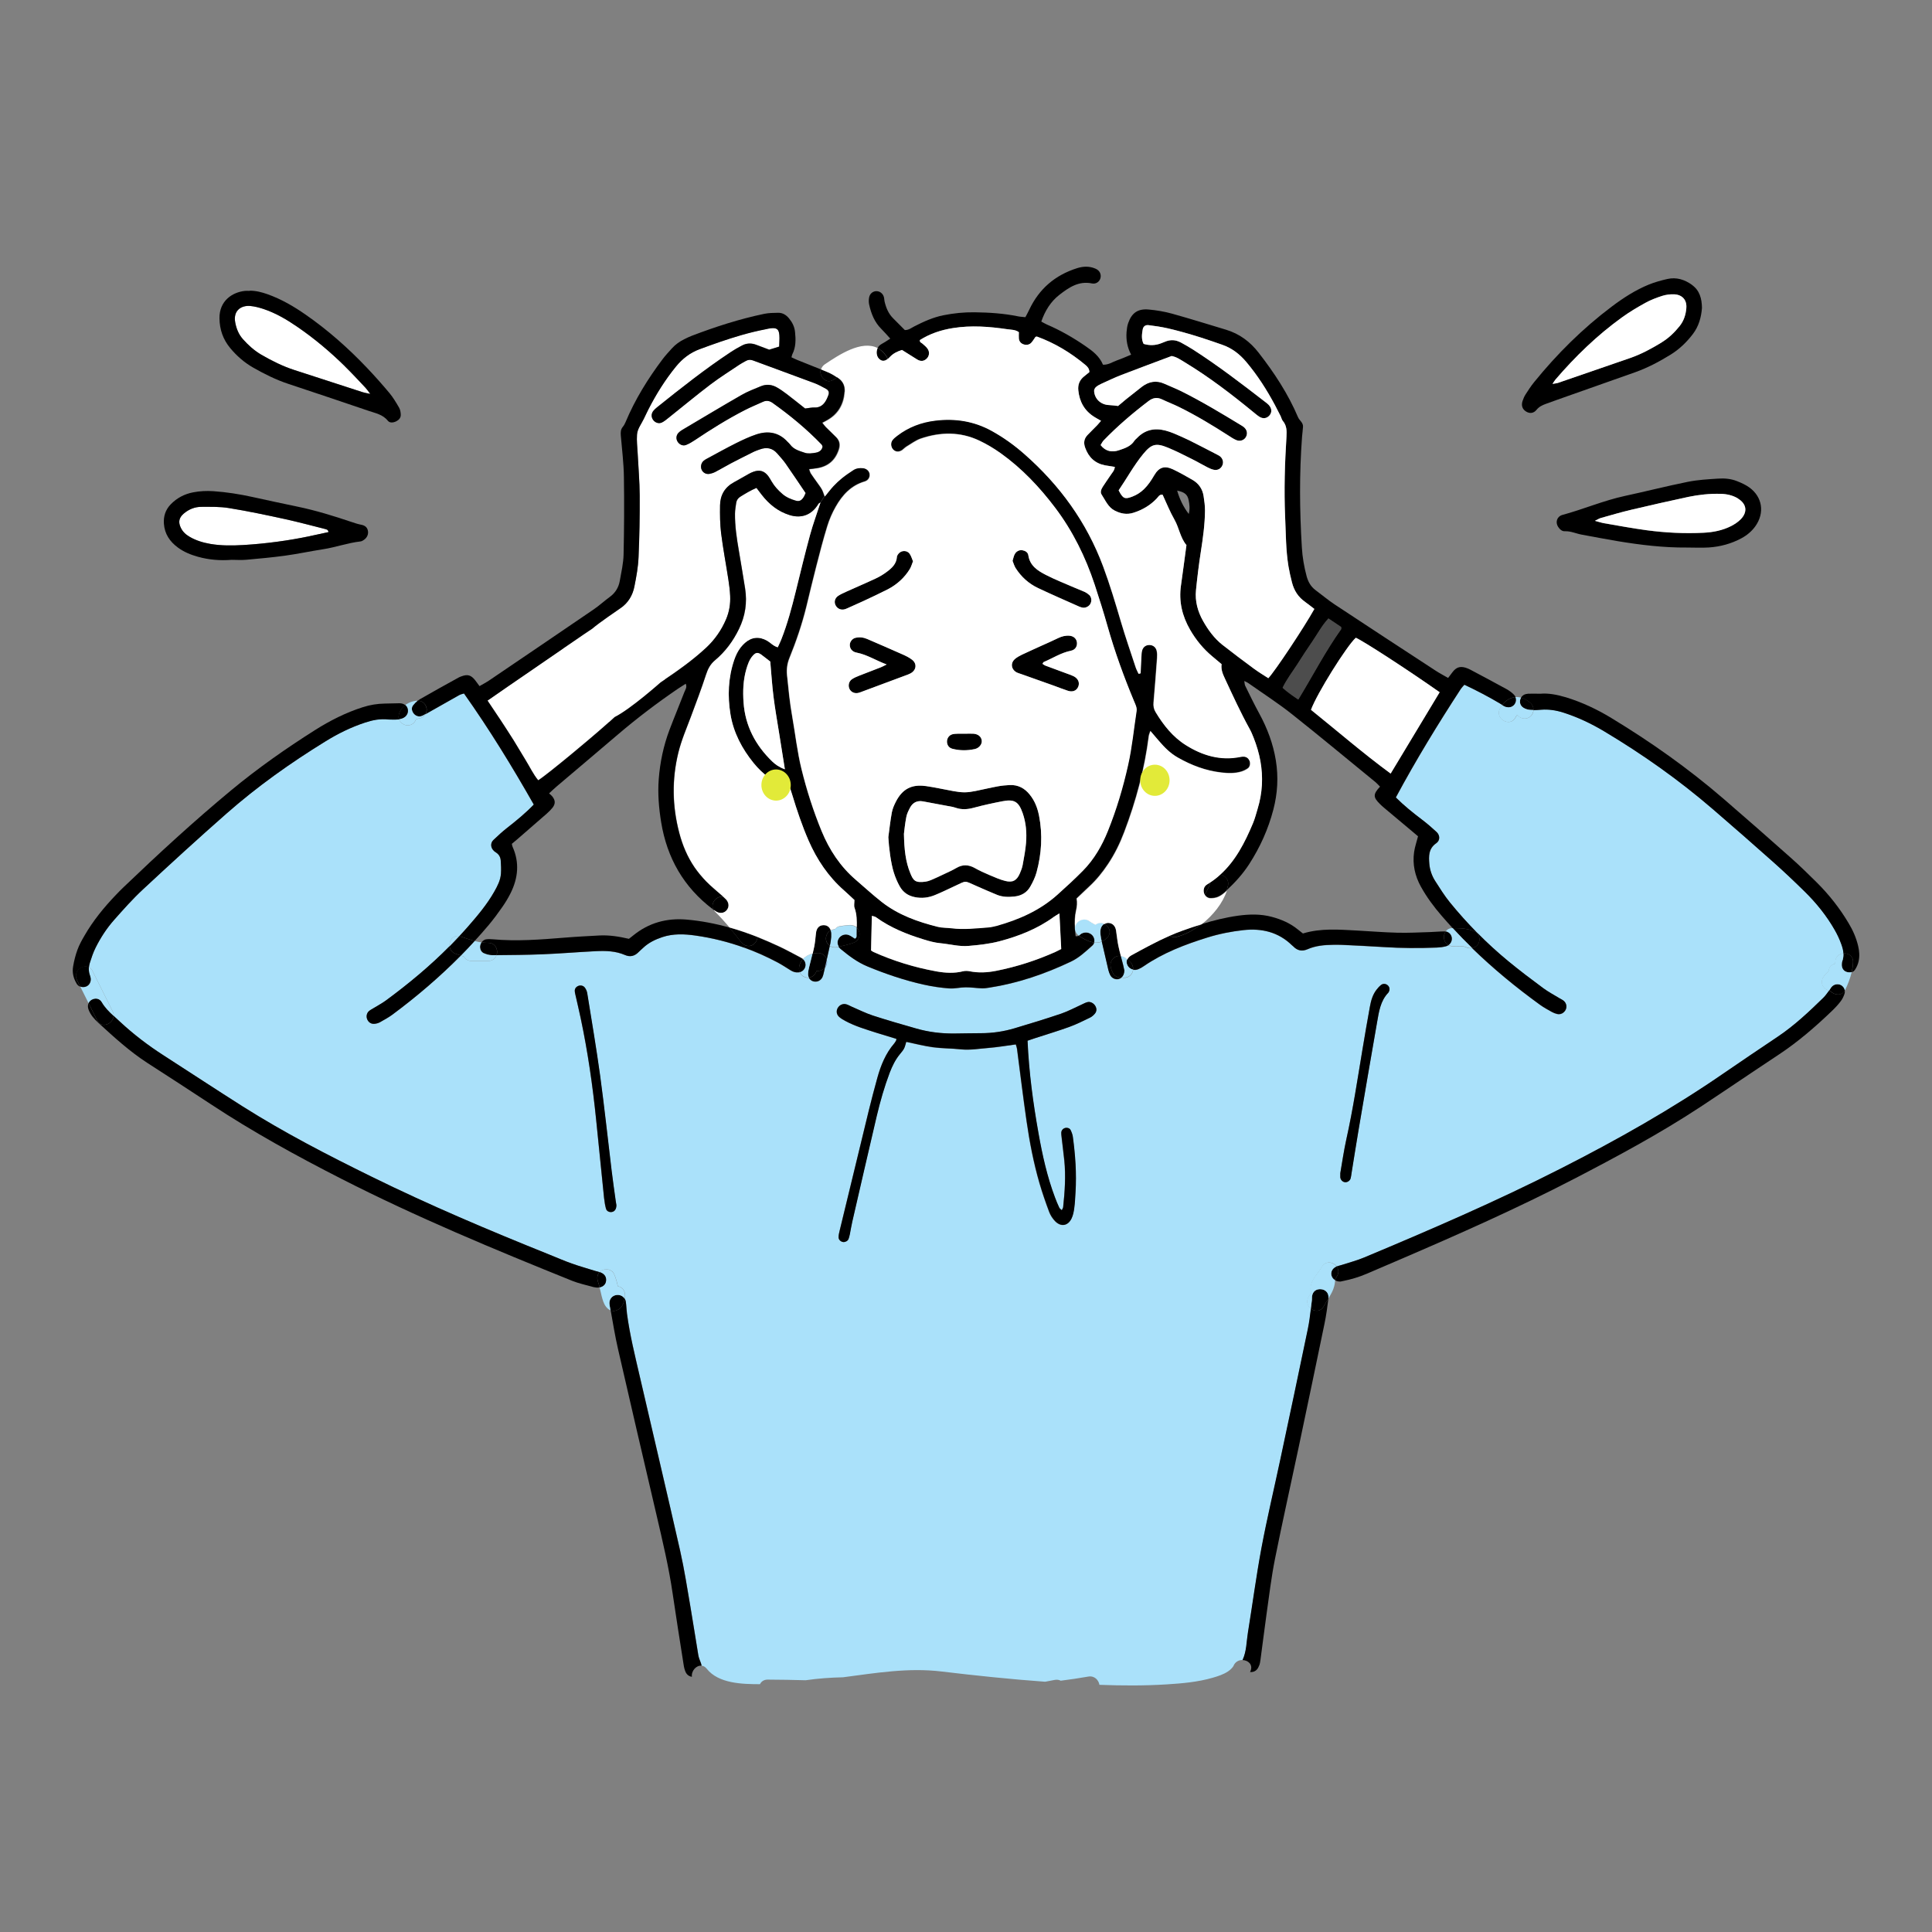 <?xml version="1.0" encoding="UTF-8"?>
<svg xmlns="http://www.w3.org/2000/svg" viewBox="0 0 300 300">
  <rect x="0" y="0" width="300" height="300" fill="#808080" stroke="none"/>
  <defs>
    <style>
      .cls-1 {
        fill: #fff;
      }

      .cls-2 {
        fill: #85b1df;
      }

      .cls-3 {
        fill: none;
      }

      .cls-4 {
        fill: #4d4d4d;
      }

      .cls-5 {
        fill: #e2ea39;
      }

      .cls-6 {
        fill: #aae1fa;
      }
    </style>
  </defs>
  <g id="_レイヤー_3" data-name="レイヤー 3">
    <rect class="cls-3" width="300" height="300"/>
  </g>
  <g id="_レイヤー_7" data-name="レイヤー 7">
    <g>
      <g>
        <path class="cls-4" d="M206.28,96.03c.7.47,1.37.92,1.98,1.33.02.14.03.18.02.23,0,.05,0,.1-.04.14-2.45,3.41-4.36,7.16-6.64,10.9-.91-.61-1.69-1.14-2.44-1.83.62-1.32,1.51-2.43,2.27-3.63.77-1.21,1.54-2.41,2.36-3.59.8-1.17,1.46-2.44,2.49-3.55Z"/>
        <path class="cls-6" d="M165.25,180.17c.24,2.44.09,4.87-.18,7.29-.01.13-.1.24-.21.47-.18-.18-.34-.28-.4-.41-.24-.52-.46-1.05-.66-1.58-1.22-3.23-1.96-6.58-2.56-9.97-.84-4.7-1.48-9.42-1.7-14.36.44-.15.79-.28,1.15-.39,1.77-.57,3.56-1.1,5.3-1.74,1.12-.4,2.19-.94,3.26-1.46.29-.14.55-.38.76-.63.29-.37.29-.8.04-1.2-.26-.43-.77-.69-1.22-.57-.32.09-.61.26-.92.39-1.04.47-2.06,1.02-3.13,1.39-2.39.81-4.81,1.55-7.23,2.27-1.7.51-3.44.77-5.22.77-1.38,0-2.77.03-4.15.05-2.02.02-4.01-.22-5.94-.78-2.25-.64-4.5-1.28-6.72-2.01-1.13-.37-2.2-.91-3.29-1.38-.26-.11-.51-.26-.78-.35-.53-.17-1.06.05-1.36.52-.29.46-.24,1.04.21,1.43.28.25.62.44.95.62,1.52.83,3.18,1.31,4.81,1.83,1.04.33,2.08.64,3.11.95,0,.12,0,.18-.02.22-.09.16-.18.34-.3.48-1.34,1.56-2.09,3.41-2.63,5.35-.47,1.7-.92,3.41-1.34,5.12-1.51,6.21-3.02,12.43-4.52,18.64-.08.32-.15.65-.16.98-.01.39.35.72.72.76.32.03.7-.15.82-.46.09-.22.14-.45.19-.68.13-.65.23-1.32.38-1.97,1.26-5.49,2.52-10.97,3.81-16.46.54-2.27,1.18-4.52,2.01-6.71.39-1.03.87-2.01,1.58-2.87.7-.85.69-.86.99-1.92,1.39.29,2.76.65,4.17.84,1.42.19,2.86.16,4.28.32,1.44.16,2.86-.1,4.28-.21,1.41-.11,2.82-.35,4.28-.55.07.24.16.46.19.68.49,3.74.94,7.48,1.48,11.21.47,3.26,1.09,6.49,2.01,9.66.44,1.51.96,3,1.51,4.47.19.52.53,1.03.92,1.43.9.92,1.99.74,2.55-.43.24-.5.35-1.09.42-1.65.11-.8.14-1.62.19-2.43.18-2.87-.02-5.73-.41-8.57-.05-.37-.18-.74-.35-1.07-.14-.3-.56-.41-.87-.32-.34.1-.56.37-.58.74,0,.19.02.38.04.57.14,1.23.3,2.46.43,3.7ZM227.39,106.32c1.92.91,3.73,1.86,5.5,2.9.13.08.25.16.38.24-.13.17-.25.36-.35.55-.85,1.58,1.56,2.99,2.41,1.41,0,.02.16-.26.15-.27.03-.04.07-.07.11-.11.01,0,.01,0,.02.01.01-.07.06-.03.15.13.55.52,1.42.55,1.97,0,.25-.25.39-.59.4-.93.4,0,.8-.03,1.2-.06,1.16-.09,2.28.08,3.39.43,2.24.71,4.35,1.71,6.37,2.91,5.96,3.56,11.61,7.55,16.87,12.08,3.15,2.71,6.27,5.45,9.38,8.21,1.68,1.49,3.3,3.04,4.91,4.61,1.81,1.78,3.4,3.75,4.66,5.96.4.7.75,1.44,1.02,2.2.17.47.31.95.34,1.44-.65.06-1.26.51-1.28,1.34,0,.07-.01.15-.02.22,0,.02,0,.03,0,.05-.52.13-.96.52-1.01,1.17-.33.28-.64.58-.86.99-.53.95.14,1.83.94,2.04-.28.37-.54.76-.87,1.08-2.22,2.17-4.48,4.29-7.07,6.04-2.77,1.87-5.55,3.72-8.3,5.62-8.11,5.6-16.67,10.42-25.44,14.88-9.96,5.07-20.21,9.49-30.51,13.8-1.09.46-2.26.76-3.39,1.13-.29.09-.6.14-.87.26-.55-.71-1.75-.94-2.32.08-.67,1.18-1.64,1.86-1.76,3.31-.02.26.04.48.15.67-.18.25-.36.49-.48.72-.39.72-.1,1.4.4,1.78-.13,1.07-.26,2.13-.48,3.17-1.4,6.77-2.84,13.53-4.28,20.29-.97,4.57-2.06,9.12-2.92,13.71-.81,4.36-1.39,8.76-2.1,13.13-.23,1.41-.19,2.87-.81,4.2,0,.01-.01.03-.02.05-.57-.01-1.18.26-1.44.94-.07.16-.46.59-.86.85-.72.47-1.54.73-2.36.97-2.31.67-4.74.88-7.13,1.03-3.48.22-6.97.2-10.46.07-.12-.74-.77-1.45-1.73-1.28-1.42.25-2.85.46-4.28.64-.26-.14-.58-.19-.95-.12-.48.1-.97.19-1.46.28h-.02c-5.37-.39-10.73-.95-16.08-1.59-5.16-.62-10.17.23-15.3.9-1.94.04-3.87.18-5.8.46-1.96-.06-3.93-.09-5.9-.1-.6,0-.99.31-1.19.71-2.74,0-6.44-.09-8.27-2.4-.24-.3-.52-.45-.79-.47-.01-.14-.05-.27-.1-.41-.15-.4-.33-.8-.4-1.22-.42-2.49-.79-4.99-1.22-7.48-.5-2.91-.95-5.84-1.6-8.72-2.04-9.02-4.18-18.03-6.26-27.04-.75-3.25-1.56-6.5-2-9.81-.08-.61-.09-1.24-.18-1.85-.03-.18-.09-.34-.18-.47.01-.06.02-.13.03-.19.13-.75-.19-1.5-.97-1.71-.04-.01-.08-.01-.12-.02-.15-.67-.32-1.33-.61-1.95-.33-.69-1.29-.86-1.91-.5-.13.07-.24.16-.32.26-.21-.06-.42-.11-.62-.17-1.23-.38-2.47-.72-3.68-1.16-1.22-.43-2.39-.95-3.59-1.43-9.3-3.73-18.53-7.64-27.53-12.07-6.81-3.35-13.55-6.83-19.98-10.89-4.11-2.6-8.18-5.28-12.27-7.92-2.42-1.55-4.69-3.28-6.79-5.24-.33-.31-.66-.6-.99-.91.01-.23-.04-.47-.16-.71-1.04-2.09-2.09-4.18-3.13-6.27-.14-.29-.33-.47-.55-.58.02-.22.06-.44.13-.66.25-.81.53-1.64.91-2.4.77-1.54,1.71-2.99,2.85-4.28,1.46-1.64,2.92-3.29,4.52-4.78,4.26-3.96,8.56-7.89,12.93-11.74,4.77-4.2,9.95-7.87,15.36-11.21,1.95-1.21,4-2.22,6.19-2.94,1.15-.38,2.29-.63,3.68-.47.35,0,.88.03,1.4-.01.06,0,.12-.01.18-.02.18.55.76.96,1.34.96.62,0,1.08-.38,1.28-.9l.08-.05s.07-.03.1-.05c0,0,0,0,.01,0,.06-.02.12-.03.18-.05.47-.04.88-.3,1.11-.69.03-.02.07-.04.11-.06,1.7-.96,3.4-1.93,5.11-2.89.23-.13.51-.18.75-.26,3.96,5.59,7.49,11.36,10.84,17.25-1.31,1.36-2.71,2.5-4.14,3.62-.75.58-1.44,1.23-2.13,1.88-.45.43-.45,1.09-.05,1.56.12.14.27.28.43.37.5.3.73.76.76,1.31.04.66.08,1.33.03,1.99-.07,1.02-.54,1.92-1.04,2.8-1.14,2.01-2.62,3.75-4.13,5.48-.42.48-.86.96-1.3,1.43-.98-.2-1.59.71-1.49,1.56-3.04,3.07-6.36,5.83-9.85,8.4-.61.45-1.29.81-1.94,1.21-.24.15-.51.27-.72.46-.38.33-.46.86-.27,1.31.21.46.62.73,1.15.67.28-.03.57-.1.81-.24.67-.37,1.34-.73,1.95-1.19,3.77-2.8,7.33-5.84,10.62-9.17.16.06.32.11.48.16.21.39.6.67,1.17.67h2.61c.68,0,1.1-.4,1.27-.89,2.34-.02,4.67-.03,7.01-.13,2.81-.11,5.62-.35,8.43-.49,1.53-.07,3.05-.03,4.5.6.79.34,1.49.17,2.09-.44.23-.24.49-.45.73-.68.85-.8,1.87-1.29,2.97-1.66,1.69-.56,3.4-.49,5.11-.25,2.63.37,5.18,1.01,7.64,1.9,1.78.64,3.51,1.42,5.21,2.32.67.36,1.31.78,1.96,1.19.38.23.77.37,1.22.33.07,0,.14-.02.2-.03.22.49.74.85,1.29.85.05,0,.1,0,.15,0,.14.29.4.5.72.58.59.14,1.15-.13,1.41-.71.09-.22.14-.45.2-.68.06-.24.11-.49.17-.73.2-.24.32-.55.32-.89,0-.12-.02-.23-.05-.34.16-.72.33-1.45.48-2.17.33.22.75.29,1.16.2.08-.02.16-.03.24-.06.07.12.17.23.29.33,1.29,1.07,2.61,2.07,4.18,2.72,2.83,1.17,5.72,2.15,8.71,2.82,1.3.29,2.63.49,3.96.59.84.07,1.71-.16,2.56-.17.85,0,1.71.13,2.56.16.38.01.76-.05,1.14-.11,4.42-.68,8.61-2.12,12.64-4.03,1.27-.6,2.28-1.56,3.32-2.48.16-.14.26-.31.31-.49.39.05.79,0,1.17-.15.33,1.47.67,2.94,1.02,4.41.07.28.16.55.29.8.26.5.82.74,1.32.61.16-.04.3-.11.42-.22,0,0,0,0,0,0,.05,0,.1,0,.15-.01.44.09.92-.04,1.26-.38.23-.23.37-.53.4-.84.24.06.51.03.77-.07.31-.12.61-.29.88-.48,3.03-2.08,6.41-3.37,9.88-4.45,1.83-.57,3.7-.94,5.6-1.15,2.84-.31,5.41.29,7.52,2.34.07.07.15.12.22.19.64.66,1.36.81,2.21.44,1.25-.55,2.58-.66,3.92-.69.48-.01.95-.01,1.43.01,2.15.11,4.29.21,6.44.34,2.77.18,5.53.19,8.3.08.47-.02.95-.08,1.41-.2.14-.04.27-.1.38-.17,0,0,0,0,0,0,.18.09.39.15.64.15.64,0,1.61-.06,2.08.16.31.14.64.19.95.15,3.29,3.2,6.83,6.11,10.56,8.81.58.42,1.22.76,1.84,1.11.25.14.52.24.8.31.53.13,1.06-.14,1.32-.63.25-.47.13-1.06-.3-1.42-.18-.15-.41-.25-.61-.37-.85-.52-1.75-.99-2.55-1.58-1.84-1.37-3.67-2.75-5.44-4.2-1.69-1.39-3.29-2.86-4.82-4.41-1.48-1.5-2.9-3.09-4.24-4.73-.84-1.03-1.55-2.18-2.27-3.3-.53-.81-.84-1.73-.92-2.68-.1-1.19-.13-2.37,1.07-3.2.63-.44.6-1.24.05-1.75-.73-.67-1.48-1.33-2.28-1.93-1.41-1.06-2.78-2.17-4.04-3.43,3.15-5.88,6.54-11.41,10.09-16.85.15-.23.35-.42.55-.65ZM215.64,154.03c.2-.38.14-.77-.17-1.04-.3-.26-.73-.3-1.05-.03-.25.21-.48.46-.68.72-.6.77-.86,1.7-1.03,2.64-.41,2.2-.79,4.41-1.15,6.62-.78,4.65-1.47,9.32-2.5,13.93-.4,1.81-.66,3.66-.95,5.31,0,.32,0,.47,0,.61.03.4.34.73.71.78.36.05.77-.19.89-.57.09-.27.11-.56.15-.84.37-2.26.72-4.52,1.1-6.77.94-5.54,1.89-11.09,2.86-16.63.29-1.64.51-3.32,1.74-4.61.03-.03.05-.08.07-.12ZM95.7,187.14c-.02-.13-.07-.37-.1-.6-.22-1.61-.45-3.21-.65-4.82-.59-4.88-1.11-9.76-1.77-14.63-.59-4.3-1.32-8.58-2.01-12.86-.05-.31-.19-.64-.39-.89-.29-.36-.8-.39-1.17-.15-.34.23-.44.54-.34,1,.3,1.3.61,2.6.88,3.9,1.11,5.23,1.87,10.52,2.41,15.84.41,4.08.82,8.16,1.24,12.24.06.52.14,1.04.28,1.54.12.43.63.62,1.06.46.34-.13.55-.48.55-1.02Z"/>
        <path d="M286.74,150.92c-.46-.14-.76-.57-.75-1.1,0-.19.01-.39.08-.56.15-.41.2-.82.17-1.22.74-.07,1.53.37,1.5,1.34,0,.14-.01.29-.03.43-.03.38-.1.77-.18,1.14-.24.08-.52.06-.79-.02Z"/>
        <path d="M286.47,153.8c-.48.89-1.66.75-2.23.09-.08,0-.16-.02-.23-.04,0-.01.02-.02.02-.03.14-.19.24-.41.4-.59.37-.41.96-.5,1.44-.26.31.16.54.48.6.83Z"/>
        <path class="cls-6" d="M285.99,149.82c0,.53.29.96.75,1.1.28.08.55.1.79.02-.22.97-.59,1.9-1.02,2.79-.01.02-.02.04-.04.06-.06-.35-.29-.67-.6-.83-.48-.24-1.07-.15-1.44.26-.16.17-.26.4-.4.59,0,.01-.02.02-.02.03-.8-.21-1.47-1.09-.94-2.04.23-.41.53-.71.86-.99.05-.65.49-1.05,1.01-1.17,0-.02,0-.03,0-.05,0-.07.01-.15.02-.22.02-.83.63-1.28,1.28-1.34.02.4-.02.81-.17,1.22-.07.17-.08.38-.08.56Z"/>
        <path d="M271.62,75.68c2.06,1.48,2.43,3.97.94,6.05-.57.79-1.3,1.39-2.15,1.85-1.58.85-3.28,1.31-5.06,1.43-1.14.07-2.29.01-3.43.01-3.59.03-7.14-.4-10.67-.98-1.88-.31-3.75-.68-5.63-1.02-.88-.16-1.71-.57-2.65-.53-.45.02-.78-.32-1.03-.69-.46-.72-.17-1.61.66-1.84,3.26-.88,6.38-2.23,9.7-2.95,3.26-.7,6.5-1.53,9.77-2.19,1.54-.31,3.12-.4,4.69-.5,1-.07,2.02.01,2.96.39.66.26,1.33.56,1.9.97ZM270.31,80.63c1.1-1.14.91-2.39-.43-3.21-.83-.51-1.76-.71-2.73-.73-1.68-.04-3.33.13-4.97.47-2.98.64-5.95,1.31-8.91,2.01-1.57.37-3.13.83-4.69,1.27-.25.07-.49.22-.93.44.62.16,1.01.3,1.41.37,2.2.38,4.41.79,6.62,1.09,2.93.39,5.88.54,8.84.39,1.49-.07,2.94-.36,4.27-1.03.54-.28,1.08-.63,1.5-1.06Z"/>
        <path d="M262.71,44.23c1.2.85,1.55,2.11,1.57,3.59-.11,1.43-.49,2.85-1.42,4.06-.96,1.26-2.09,2.35-3.45,3.19-1.75,1.08-3.56,2.04-5.5,2.73-4.05,1.42-8.09,2.86-12.14,4.29-.58.21-1.17.41-1.75.63-.53.2-1.02.42-1.42.91-.47.58-1.09.62-1.65.26-.56-.35-.76-.93-.53-1.62.12-.36.27-.72.48-1.04.41-.64.83-1.29,1.31-1.88,3.56-4.39,7.55-8.35,12.07-11.75,1.8-1.35,3.68-2.57,5.77-3.42.92-.37,1.9-.64,2.87-.86,1.39-.31,2.66.09,3.79.9ZM261.85,47.86c.12-1.27-.62-2.11-1.91-2.16-.61-.02-1.25.06-1.82.24-.9.29-1.8.63-2.63,1.09-1.25.69-2.48,1.42-3.64,2.26-3.84,2.77-7.23,6.05-10.31,9.64-.12.14-.21.3-.47.68.47-.08.67-.09.84-.15,3.74-1.29,7.47-2.58,11.2-3.86,1.77-.61,3.39-1.5,4.98-2.47,1.07-.66,1.95-1.52,2.73-2.49.65-.81.95-1.76,1.04-2.77Z"/>
        <path d="M236.19,108.32c.56.15,1.08.48,1.52.89.29.27.42.66.4,1.04-.17,0-.35,0-.52-.02-.36-.03-.75-.15-1.06-.35-.42-.28-.6-.73-.47-1.25.03-.11.07-.21.13-.31Z"/>
        <path d="M237.21,107.72c.57-.02,1.14,0,2.02,0,1.15-.11,2.55.14,3.94.56,2.48.76,4.81,1.86,7.02,3.2,6.14,3.72,11.98,7.85,17.42,12.54,3.51,3.03,6.99,6.08,10.45,9.16,1.39,1.23,2.73,2.54,4.05,3.85,1.9,1.89,3.56,3.99,4.93,6.3.67,1.11,1.19,2.28,1.49,3.55.19.8.25,1.61.07,2.41-.1.45-.3.91-.56,1.29-.13.2-.3.32-.5.38.09-.38.15-.76.18-1.14.01-.14.02-.29.03-.43.03-.96-.76-1.41-1.5-1.34-.03-.49-.17-.97-.34-1.44-.27-.76-.62-1.5-1.02-2.2-1.26-2.21-2.85-4.18-4.66-5.96-1.6-1.57-3.23-3.12-4.91-4.61-3.1-2.76-6.23-5.5-9.38-8.21-5.26-4.53-10.91-8.52-16.87-12.08-2.01-1.2-4.12-2.2-6.37-2.91-1.11-.35-2.23-.52-3.39-.43-.4.03-.8.06-1.2.06.02-.38-.11-.77-.4-1.04-.44-.41-.95-.74-1.52-.89.19-.36.56-.58,1.02-.6Z"/>
        <path class="cls-6" d="M238.11,110.25c-.02.34-.15.68-.4.93-.55.55-1.41.52-1.97,0-.08-.16-.13-.2-.15-.13,0,0-.01,0-.02-.01-.03.04-.07.07-.11.11.01,0-.16.29-.15.27-.85,1.58-3.25.18-2.41-1.41.1-.19.22-.38.35-.55.16.1.31.2.48.26.25.09.57.12.83.05.67-.19.99-.92.74-1.52.31-.03.6,0,.89.07-.06.09-.1.2-.13.31-.13.52.05.97.47,1.25.3.2.69.32,1.06.35.17.01.34.02.52.02Z"/>
        <path d="M233.26,109.47c.43-.56,1.01-1,1.72-1.16.11-.03.22-.05.33-.05.25.6-.07,1.32-.74,1.52-.25.07-.57.05-.83-.05-.17-.06-.33-.15-.48-.26Z"/>
        <path d="M229.35,144.86c.43.42.49,1.19.2,1.7-.23.39-.58.6-.96.65-1.03-1-2.04-2.03-3.01-3.09,1.2,0,2.36.04,3.47.54.11.05.21.12.3.21Z"/>
        <path d="M229.38,144.83c1.53,1.55,3.13,3.02,4.82,4.41,1.77,1.46,3.6,2.84,5.44,4.2.8.59,1.7,1.06,2.55,1.58.2.12.43.22.61.37.44.36.55.95.3,1.42-.26.49-.78.76-1.32.63-.27-.07-.55-.17-.8-.31-.62-.35-1.26-.69-1.84-1.11-3.73-2.7-7.28-5.62-10.56-8.81.38-.05.73-.26.96-.65.3-.51.23-1.28-.2-1.7l.03-.03Z"/>
        <path class="cls-6" d="M225.58,144.12c.97,1.06,1.98,2.09,3.01,3.09-.31.05-.64-.01-.95-.15-.47-.21-1.45-.16-2.08-.16-.25,0-.46-.05-.64-.15.37-.26.57-.69.52-1.12-.06-.51-.42-.91-.95-1,.22-.31.58-.52,1.08-.52h.02Z"/>
        <path d="M225.43,145.64c.05.43-.15.86-.52,1.12,0,0,0,0,0,0-.76-.39-.9-1.47-.43-2.12.53.09.89.49.95,1Z"/>
        <path d="M215.57,154.15c-1.23,1.29-1.45,2.97-1.74,4.61-.97,5.54-1.92,11.08-2.86,16.63-.38,2.26-.74,4.52-1.1,6.77-.05.28-.07.57-.15.84-.12.38-.54.62-.89.57-.37-.05-.68-.38-.71-.78-.01-.14,0-.29,0-.61.29-1.66.55-3.5.95-5.31,1.03-4.61,1.72-9.28,2.5-13.93.37-2.21.75-4.42,1.15-6.62.17-.94.43-1.87,1.03-2.64.2-.26.43-.52.68-.72.32-.26.75-.23,1.05.03.31.27.37.65.17,1.04-.02.04-.04.09-.07.12Z"/>
        <path d="M212.17,197.81c-1.15.49-2.33.84-3.55,1.09-.19.03-.37.08-.47.1-.33.01-.62-.07-.85-.21,0-.04-.01-.07-.02-.1.13-.18.25-.36.35-.55.31-.55.21-1.09-.09-1.48.28-.11.59-.16.87-.26,1.13-.37,2.3-.67,3.39-1.13,10.3-4.31,20.55-8.73,30.51-13.8,8.78-4.46,17.33-9.28,25.44-14.88,2.75-1.9,5.53-3.75,8.3-5.62,2.59-1.74,4.85-3.87,7.07-6.04.33-.32.59-.71.87-1.08.08.02.15.03.23.04.57.66,1.75.8,2.23-.09.03.16.02.33-.03.5-.13.4-.32.81-.57,1.14-.4.53-.86,1.03-1.34,1.49-2.62,2.52-5.36,4.89-8.4,6.89-4.06,2.68-8.08,5.43-12.15,8.11-6.27,4.12-12.87,7.66-19.53,11.12-8.86,4.59-17.98,8.63-27.15,12.57-1.71.73-3.42,1.47-5.13,2.2Z"/>
        <path d="M207.54,196.65c.3.39.4.93.09,1.48-.1.19-.23.38-.35.55,0,.03.01.07.02.1-.27-.16-.46-.4-.55-.7-.16-.55.12-1.13.71-1.4.02-.01.05-.02.08-.04Z"/>
        <path d="M203.74,201.28c.11-.75.65-1.16,1.41-1.09.72.07,1.22.64,1.13,1.38,0,.01,0,.03,0,.05-.24.4-.5.79-.73,1.22-.46.86-1.39.84-2,.38.06-.45.11-.91.17-1.36.02-.19,0-.38.02-.57Z"/>
        <path class="cls-6" d="M207.3,199c-.08,1.02-.53,1.82-1.03,2.62,0-.01,0-.03,0-.05.1-.74-.4-1.31-1.13-1.38-.76-.07-1.3.34-1.41,1.09-.03.19,0,.38-.02.57-.06.45-.12.91-.17,1.36-.5-.38-.79-1.07-.4-1.78.12-.23.29-.47.48-.72-.11-.19-.17-.41-.15-.67.12-1.46,1.09-2.13,1.76-3.31.57-1.01,1.77-.79,2.32-.08-.03.01-.06.02-.08.04-.6.28-.87.86-.71,1.4.09.3.28.54.55.7,0,.07.01.14,0,.21Z"/>
        <path d="M195.52,258.6c-.22.71-.72,1.08-1.36,1.03-.02,0-.03,0-.05,0,.03-.06.05-.12.08-.18.39-1-.4-1.65-1.25-1.68,0-.02.01-.03.02-.05.61-1.33.58-2.79.81-4.2.71-4.37,1.29-8.78,2.1-13.13.86-4.59,1.95-9.14,2.92-13.71,1.44-6.76,2.88-13.52,4.28-20.29.22-1.04.35-2.1.48-3.17.61.46,1.54.48,2-.38.23-.42.49-.82.73-1.22-.17,1.31-.34,2.62-.61,3.91-1.32,6.39-2.66,12.78-4.01,19.18-1.22,5.78-2.52,11.55-3.68,17.35-.57,2.85-.91,5.75-1.32,8.63-.33,2.36-.62,4.73-.94,7.09-.03.29-.1.57-.18.84Z"/>
        <path d="M190.31,138.41c-.35.32-.74.62-1.17.81-.37.16-.83.23-1.24.21-.36-.01-.67-.23-.84-.52.42-.64.74-1.31.9-1.97.53-.35,1.02-.73,1.47-1.15.75.11,1.45.77,1.25,1.72-.05.24-.12.48-.2.72-.06.06-.12.11-.17.17Z"/>
        <path d="M187.4,137.3c.19-.11.37-.23.55-.35-.16.66-.48,1.33-.9,1.97-.07-.11-.12-.24-.15-.37-.1-.52.05-.98.49-1.25Z"/>
        <path d="M183.67,144.44c.96-.34,1.92-.67,2.89-.96-1.21.94-2.54,1.65-3.82,1.98-.46.12-.84.02-1.13-.2.68-.3,1.36-.57,2.06-.82Z"/>
        <path d="M224.48,144.64c-.47.65-.33,1.73.43,2.12-.11.07-.24.13-.38.17-.46.12-.94.18-1.41.2-2.77.11-5.53.1-8.3-.08-2.14-.14-4.29-.24-6.44-.34-.48-.02-.95-.02-1.43-.01-1.34.02-2.67.14-3.92.69-.85.37-1.58.22-2.21-.44-.07-.07-.15-.13-.22-.19-2.11-2.05-4.68-2.65-7.52-2.34-1.9.21-3.78.58-5.6,1.15-3.47,1.08-6.85,2.37-9.88,4.45-.27.19-.57.36-.88.48-.26.1-.53.12-.77.07.04-.41-.09-.83-.4-1.13-.14-.14-.28-.29-.43-.42-.03-.02-.05-.05-.08-.07.12-.25.33-.47.65-.65,1.95-1.06,3.89-2.13,5.92-3.02.29.22.68.31,1.13.2,1.27-.33,2.61-1.04,3.82-1.98,1.86-.57,3.74-1.04,5.67-1.31,1.76-.24,3.51-.29,5.26.18,1.5.4,2.88,1,4.08,1.99.22.18.45.36.75.59,2.8-.85,5.58-.6,8.34-.46,2.1.11,4.19.29,6.29.34,1.72.05,3.44-.05,5.15-.1.72-.02,1.43-.1,2.15-.1.08,0,.16,0,.23.02Z"/>
        <path d="M175.54,149.43c.31.3.44.72.4,1.13-.39-.08-.72-.34-.9-.74-.14-.3-.14-.61,0-.89.03.02.05.05.08.07.15.14.29.28.43.42Z"/>
        <path class="cls-6" d="M174.42,149.88c-.12-.48-.25-.96-.38-1.45.06,0,.12.02.2.03.29.05.57.27.8.47-.13.28-.13.59,0,.89.18.4.51.66.9.74-.03.31-.16.61-.4.84-.33.34-.81.46-1.26.38-.05,0-.1.01-.15.01.28-.23.44-.6.46-1.09-.04-.17-.1-.5-.18-.81Z"/>
        <path d="M174.03,148.44c.13.48.26.96.38,1.45.08.32.14.64.18.81-.02.5-.18.87-.46,1.09,0,0,0,0,0,0-.52.04-1.06-.19-1.3-.67-.2-.4-.38-.79-.4-1.24-.02-.41.16-.75.42-1.04.14-.16.43-.31.63-.37.24-.06.37-.06.55-.03Z"/>
        <path d="M171.48,143.45c.17-.11.37-.17.59-.17.61,0,1.1.45,1.21,1.18.13.79.19,1.6.36,2.39.11.53.25,1.06.39,1.59-.18-.03-.31-.03-.55.03-.2.05-.49.21-.63.37-.25.3-.44.64-.42,1.04.02.45.21.84.4,1.24.24.48.78.71,1.3.67-.12.1-.26.18-.42.22-.5.13-1.06-.11-1.32-.61-.13-.25-.22-.53-.29-.8-.35-1.47-.69-2.94-1.02-4.41.28-.11.54-.29.8-.54.8-.77.36-1.81-.41-2.2Z"/>
        <path d="M171.48,143.45c.76.39,1.21,1.43.41,2.2-.26.25-.53.43-.8.54-.04-.15-.07-.3-.1-.45-.08-.37-.12-.76-.11-1.13.01-.52.25-.94.61-1.16Z"/>
        <path d="M169.15,92.39c.34.33.4.9.18,1.33-.2.41-.73.7-1.19.63-.19-.03-.38-.09-.55-.16-2.13-.95-4.28-1.88-6.39-2.88-1.46-.69-2.62-1.74-3.49-3.1-.22-.35-.33-.77-.48-1.13.12-.4.18-.73.33-1.02.22-.45.73-.7,1.18-.62.45.08.86.31.93.78.24,1.64,1.47,2.41,2.74,3.06,1.4.72,2.87,1.29,4.31,1.92.57.25,1.15.46,1.72.72.25.12.5.29.7.48Z"/>
        <path d="M169.91,146.35c-.79-.09-1.6-.52-2.32-1-.03-.02-.06-.04-.08-.06.17-.1.29-.26.46-.34.47-.22.93-.22,1.37.05.49.29.71.86.57,1.35Z"/>
        <path class="cls-6" d="M169.34,145c-.44-.26-.9-.27-1.37-.05-.16.08-.28.23-.46.34-.32-.24-.53-.57-.59-.94,0-.09-.01-.17-.02-.26,0-.22.06-.44.19-.65.37-.63,1.27-.92,1.9-.5.29.19.57.38.87.53.02.01.14.06.2.09.46-.35.99-.33,1.41-.11-.36.22-.6.64-.61,1.16-.01.38.03.76.11,1.13.03.15.07.3.1.45-.38.16-.78.2-1.17.15.14-.49-.08-1.06-.57-1.35Z"/>
        <path d="M166.73,105.01c.71.37.96,1.04.67,1.66-.26.58-.85.82-1.57.59-.72-.23-1.43-.52-2.15-.78-1.71-.61-3.41-1.21-5.12-1.82-.23-.08-.46-.14-.67-.24-.89-.46-1.04-1.48-.28-2.11.32-.27.71-.48,1.1-.67.99-.47,2-.91,2.99-1.37.87-.39,1.74-.77,2.6-1.19.58-.28,1.16-.43,1.8-.37.65.07,1.08.49,1.13,1.09.04.6-.29,1.11-.95,1.24-1.53.31-2.81,1.16-4.21,1.75-.07.03-.1.14-.2.28.16.09.3.22.46.28,1.11.42,2.24.82,3.35,1.24.36.13.72.25,1.06.42Z"/>
        <path d="M166.9,144.09c0,.09.01.17.02.26-.02-.08-.02-.17-.02-.26Z"/>
        <path d="M161.34,126.64c.58,2.96.4,5.9-.38,8.79-.21.77-.57,1.52-.97,2.22-.52.93-1.37,1.43-2.44,1.55-.92.1-1.82.1-2.69-.24-1.1-.45-2.19-.93-3.28-1.41-1.92-.84-1.43-.85-3.31.02-1.03.48-2.06.99-3.12,1.42-.98.4-2.01.53-3.09.31-1.07-.21-1.85-.77-2.36-1.69-.37-.66-.67-1.38-.9-2.1-.47-1.46-.78-3.94-.86-5.52.17-1.27.31-2.56.54-3.82.11-.6.37-1.19.65-1.73,1-1.93,2.44-2.69,4.58-2.39,1.46.21,2.91.54,4.36.8.56.1,1.13.18,1.69.18.56,0,1.14-.09,1.69-.2,1.17-.23,2.33-.52,3.5-.73.61-.11,1.23-.17,1.85-.2,1.29-.05,2.31.5,3.1,1.5.77.95,1.2,2.07,1.43,3.25ZM159.33,130.9c.13-1.58,0-3.16-.53-4.66-.62-1.77-1.31-2.18-3.14-1.82-1.5.29-2.99.61-4.46,1.01-.95.26-1.87.32-2.8,0-.18-.06-.37-.12-.55-.15-1.5-.28-3-.56-4.5-.84-.92-.17-1.6.17-2.03.97-.24.46-.49.95-.58,1.45-.2,1.02-.3,2.07-.37,2.62.05,2.42.25,4.32.99,6.11.47,1.15.74,1.55,2.47,1.3.28-.04.55-.14.81-.25.61-.26,1.22-.54,1.82-.83.69-.33,1.39-.63,2.05-1.02.97-.57,1.88-.53,2.84,0,.75.42,1.53.78,2.32,1.11.79.33,1.58.69,2.41.9,1.17.3,1.8-.05,2.28-1.14.19-.44.37-.89.45-1.35.21-1.13.42-2.26.52-3.39Z"/>
        <path d="M149.86,113.93h0c.43,0,.86-.03,1.28,0,.74.05,1.24.47,1.3,1.08.06.58-.44,1.16-1.07,1.3-1.19.26-2.35.26-3.52-.05-.5-.14-.79-.55-.81-1.06-.02-.54.31-1.04.84-1.18.27-.07.56-.08.85-.09.38-.01.76,0,1.14,0Z"/>
        <path d="M141.62,102.44c.8.61.68,1.61-.21,2.11-.13.07-.26.13-.39.18-2.36.88-4.73,1.76-7.09,2.64-.22.08-.44.18-.68.23-.56.12-1.09-.13-1.33-.6-.26-.51-.13-1.19.37-1.53.35-.24.75-.4,1.15-.56,1.11-.44,2.22-.85,3.33-1.29.22-.08.42-.2.91-.44-1.72-.65-3.05-1.52-4.61-1.83-.18-.03-.38-.09-.53-.18-.39-.24-.6-.61-.58-1.08.02-.46.4-.93.85-1.04.62-.15,1.23-.09,1.82.16,1.84.8,3.67,1.58,5.5,2.4.52.23,1.04.48,1.49.83Z"/>
        <path d="M141.77,87.16c-.17.42-.28.84-.49,1.19-.84,1.37-2.01,2.42-3.43,3.16-1.23.63-2.49,1.21-3.74,1.8-.73.34-1.48.67-2.22,1-.22.09-.43.21-.65.28-.61.19-1.17-.03-1.47-.56-.29-.52-.16-1.14.39-1.51.39-.26.84-.45,1.27-.65,1.52-.69,3.06-1.34,4.57-2.05.6-.28,1.18-.63,1.71-1.03.77-.57,1.48-1.22,1.56-2.28.02-.21.18-.45.34-.61.45-.46,1.26-.44,1.64.09.24.33.35.76.53,1.18Z"/>
        <path d="M234.98,108.3c-.7.16-1.29.6-1.72,1.16-.13-.08-.25-.17-.38-.24-1.76-1.05-3.58-1.99-5.5-2.9-.2.23-.4.43-.55.65-3.54,5.44-6.93,10.97-10.09,16.85,1.26,1.26,2.63,2.36,4.04,3.43.79.6,1.55,1.25,2.28,1.93.55.51.58,1.31-.05,1.75-1.2.83-1.17,2-1.07,3.2.08.95.4,1.87.92,2.68.72,1.12,1.43,2.27,2.27,3.3,1.34,1.65,2.76,3.23,4.24,4.73l-.03.03c-.09-.08-.19-.15-.3-.21-1.11-.5-2.27-.54-3.47-.54-.57-.62-1.14-1.25-1.69-1.89-1.22-1.41-2.33-2.9-3.24-4.54-.93-1.68-1.33-3.48-1.06-5.38.11-.79.39-1.57.61-2.45-.27-.23-.59-.5-.91-.77-1.46-1.23-2.93-2.45-4.39-3.68-.22-.18-.43-.38-.63-.58-1.06-1.04-1.06-1.51.03-2.68-.22-.22-.43-.46-.67-.67-4.33-3.53-8.62-7.11-13-10.58-2.17-1.72-4.5-3.22-6.77-4.82-.15-.11-.33-.18-.64-.34.06.33.05.56.14.74.72,1.46,1.42,2.92,2.2,4.34,1.24,2.28,2.14,4.67,2.56,7.25.42,2.59.27,5.14-.39,7.66-.79,3.03-2.06,5.84-3.76,8.47-.98,1.51-2.17,2.82-3.48,4.04.08-.24.15-.48.2-.72.2-.95-.51-1.61-1.25-1.72,2.41-2.16,3.87-5.04,5.13-8.05.29-.7.48-1.45.7-2.18.77-2.51.87-4.98.44-7.41-.22-1.23-.58-2.44-1.06-3.66-.18-.45-.36-.89-.59-1.3-1.41-2.55-2.62-5.2-3.85-7.84-.33-.71-.63-1.39-.51-2.23-.48-.4-.95-.8-1.42-1.19-1.41-1.17-2.56-2.57-3.47-4.15-1.23-2.13-1.78-4.41-1.42-6.88.3-2.08.56-4.16.85-6.27-.96-1.13-1.13-2.67-1.86-3.95-.71-1.24-1.24-2.58-1.84-3.87-.5-.08-.67.33-.91.58-1.01,1.07-2.23,1.78-3.62,2.22-1.03.33-1.98.14-2.9-.33-1.04-.53-1.45-1.6-2.04-2.49-.26-.39-.05-.85.18-1.22.38-.61.81-1.18,1.2-1.78.25-.39.62-.73.67-1.3-.54-.09-1.05-.16-1.55-.25-1.54-.31-2.52-1.25-3.05-2.72-.28-.76-.19-1.4.36-1.98.49-.52,1.01-1.01,1.51-1.53.19-.2.36-.42.59-.68-.39-.22-.72-.4-1.04-.6-1.53-.95-2.31-2.36-2.49-4.13-.09-.87.19-1.59.88-2.15.29-.24.58-.47.84-.68-.01-.56-.32-.87-.65-1.14-2.25-1.87-4.73-3.38-7.5-4.38-.04-.01-.09.02-.22.05-.18.25-.37.58-.61.86-.31.36-.74.44-1.18.32-.45-.13-.74-.45-.79-.92-.03-.32,0-.65,0-.99-.55-.41-1.2-.37-1.8-.46-2.79-.41-5.59-.63-8.41-.18-1.86.29-3.6.87-5.16,1.86-.06.38.24.41.4.56.28.25.59.49.8.8.36.53.25,1.17-.18,1.56-.42.38-.9.43-1.44.1-.77-.47-1.53-.96-2.36-1.48-.69.22-1.35.51-1.89,1.1-.11.12-.22.22-.32.3-.03-.14-.1-.28-.2-.43-.4-.6-.86-1-1.37-1.26.08-.17.18-.32.32-.43.25-.21.57-.35.85-.53.24-.15.47-.3.79-.51-.5-.55-.93-1.05-1.39-1.51-1.06-1.05-1.58-2.37-1.89-3.79-.08-.36-.07-.76,0-1.12.12-.58.59-.94,1.11-.95.52-.01,1,.33,1.17.88.07.23.06.47.11.7.23.99.6,1.91,1.34,2.64.61.6,1.21,1.22,1.81,1.82.6.02,1.02-.34,1.47-.57,1.45-.74,2.92-1.41,4.53-1.73,1.6-.32,3.21-.48,4.84-.46,2.25.03,4.48.17,6.69.62.37.08.75.09,1.19.14.21-.39.41-.76.59-1.14,1.53-3.26,4.02-5.39,7.44-6.47.95-.3,1.87-.33,2.8.05.37.15.66.38.8.77.29.85-.38,1.73-1.29,1.55-2.07-.43-3.6.64-5.06,1.77-1.34,1.04-2.23,2.47-2.81,4.15.3.16.58.33.87.46,2.12.91,4.1,2.05,5.99,3.35,1.11.76,2.17,1.57,2.72,2.89.86.04,1.49-.44,2.19-.68.72-.25,1.41-.56,2.18-.88-.61-1.15-.8-2.32-.71-3.52.04-.47.1-.96.26-1.4.55-1.57,1.5-2.24,3.17-2.09,1.23.11,2.47.32,3.66.65,2.8.78,5.58,1.65,8.37,2.49,2.08.63,3.73,1.86,5.06,3.58,2.41,3.1,4.56,6.36,6.1,9.99.22.53.82.85.78,1.49-.03.52-.11,1.04-.15,1.56-.43,5.73-.38,11.45-.03,17.18.09,1.53.35,3.03.75,4.51.24.86.65,1.58,1.37,2.12,1,.74,1.95,1.55,2.98,2.23,5.22,3.45,10.45,6.87,15.69,10.29.6.39,1.23.72,1.92,1.12.25-.33.47-.62.69-.91.56-.73,1.13-.94,2-.69.28.08.54.2.79.33,1.85.99,3.71,1.96,5.55,2.98.45.25.9.56,1.24.94.09.1.16.21.21.33-.11,0-.22.02-.33.05ZM215.94,120.12c2.56-4.25,5.07-8.41,7.61-12.63-5.05-3.55-11.86-7.96-13.02-8.46-1.42,1.28-6.06,8.7-6.96,11.19,4.08,3.28,8.08,6.75,12.37,9.9ZM208.28,97.59s0-.09-.02-.23c-.61-.41-1.28-.86-1.98-1.33-1.03,1.11-1.69,2.38-2.49,3.55-.82,1.18-1.59,2.38-2.36,3.59-.76,1.19-1.65,2.31-2.27,3.63.76.69,1.53,1.22,2.44,1.83,2.28-3.74,4.2-7.48,6.64-10.9.03-.04.03-.09.04-.14ZM204.11,94.56c-.53-.4-.97-.77-1.43-1.09-1.08-.74-1.73-1.77-2.05-3.01-.22-.83-.4-1.67-.55-2.51-.42-2.55-.4-5.14-.52-7.71-.18-4.15-.05-8.3.21-12.45.05-.87.05-1.7-.56-2.42-.18-.21-.23-.52-.36-.78-.28-.56-.56-1.11-.85-1.65-1.28-2.4-2.74-4.69-4.51-6.78-1.01-1.19-2.2-2.1-3.68-2.62-2.22-.78-4.45-1.53-6.72-2.12-.58-.16-1.17-.3-1.77-.44-.97-.22-1.97-.37-2.96-.49-.51-.06-.84.2-.92.7-.13.75-.22,1.51.15,2.21q1.42.42,2.75-.11c.18-.07.36-.14.53-.21.62-.27,1.23-.32,1.82-.17.22.06.44.15.66.26.63.34,1.25.7,1.86,1.08,3.9,2.5,7.58,5.32,11.24,8.15.19.14.38.29.55.46.14.15.24.3.31.45.19.42.12.86-.2,1.22-.4.45-.99.54-1.55.18-.32-.2-.61-.46-.91-.7-3.4-2.79-6.88-5.46-10.65-7.74-.65-.39-1.27-.84-2.06-.99-2.59.98-5.19,1.93-7.77,2.93-1.07.41-2.1.91-3.14,1.38-.3.14-.61.3-.85.52-.16.14-.29.4-.28.6.07,1.25,1.06,2.15,2.34,2.19.47.02.93.09,1.38.14.44-.37.84-.71,1.24-1.04.82-.65,1.64-1.31,2.47-1.95,1.07-.81,2.23-1.03,3.49-.46.87.39,1.76.74,2.62,1.16,3.2,1.6,6.27,3.45,9.33,5.31.12.08.25.15.36.24.51.41.64,1,.36,1.53-.26.5-.88.76-1.48.52-.44-.18-.84-.45-1.24-.71-2.49-1.6-5.02-3.13-7.68-4.44-.85-.42-1.75-.76-2.61-1.17-.77-.37-1.42-.29-2.12.24-2.47,1.88-4.83,3.89-6.99,6.13-.19.2-.3.46-.46.71.79,1.02,1.81,1.16,2.86.8.88-.3,1.82-.59,2.38-1.46.1-.16.26-.28.39-.41,1.24-1.31,2.75-1.63,4.45-1.18.41.11.83.25,1.22.41.84.36,1.67.71,2.48,1.11,1.45.72,2.89,1.48,4.33,2.22.13.06.25.13.37.21.47.34.64.89.45,1.39-.21.57-.76.89-1.38.74-.32-.07-.63-.21-.93-.36-.81-.41-1.59-.88-2.4-1.28-1.24-.62-2.47-1.25-3.75-1.78-1.88-.78-2.58-.58-3.86.98-1.46,1.78-2.55,3.8-3.81,5.64.67,1.3.96,1.42,2.13.97.68-.26,1.27-.64,1.8-1.15.66-.64,1.15-1.39,1.61-2.18.73-1.24,1.59-1.51,2.9-.9,1.03.49,2.03,1.06,3.02,1.63.96.55,1.56,1.41,1.73,2.51.12.75.22,1.52.22,2.27-.02,2.15-.32,4.28-.65,6.4-.31,1.98-.55,3.97-.75,5.96-.17,1.71.27,3.32,1.12,4.81.78,1.38,1.72,2.66,2.96,3.65,1.61,1.27,3.26,2.5,4.91,3.72.72.53,1.5,1,2.24,1.48,1.03-1.08,5.53-7.85,7.15-10.75ZM184.59,79.8c.21-.84.11-1.5-.02-2.14-.18-.89-.64-1.24-1.78-1.48.37,1.31.97,2.55,1.8,3.63Z"/>
        <path d="M136.43,55.67c-.38-.4-.44-1.1-.19-1.63.51.26.96.67,1.37,1.26.1.14.16.29.2.43-.52.41-.96.37-1.37-.06Z"/>
        <path d="M132.73,146.3c.87-.39.96-1.7.28-2.29.02-1.01.02-2.02-.34-3.01-.12-.33-.02-.74-.02-1.27-.45-.42-1-.94-1.57-1.45-2.45-2.15-4.22-4.78-5.52-7.75-1.01-2.32-1.82-4.72-2.55-7.14-.1-.32-.2-.64-.31-.97-.12-.07-.23-.17-.36-.22-2.17-.67-3.91-1.98-5.32-3.72-1.8-2.22-3.12-4.71-3.59-7.55-.47-2.86-.36-5.71.59-8.49.24-.69.55-1.34.99-1.91.2-.25.43-.5.68-.72,1.05-.91,2.22-1.01,3.44-.31.53.3.92.81,1.64,1.01.19-.42.38-.79.53-1.17.97-2.45,1.64-4.98,2.27-7.53.72-2.92,1.42-5.84,2.21-8.74.46-1.69,1.07-3.33,1.63-5.06l.63-.96c.47-.57.86-1.1,1.31-1.59.42-.45.88-.88,1.36-1.27.56-.45,1.15-.85,1.75-1.24.46-.3.98-.36,1.51-.3.59.07,1.01.48,1.04,1,.03.48-.24.92-.77,1.08-2.12.62-3.48,2.12-4.51,3.94-.54.95-.98,1.97-1.3,3.01-.63,2.05-1.17,4.13-1.7,6.21-.54,2.08-1.03,4.17-1.54,6.26-.67,2.74-1.58,5.4-2.64,8.01-.35.87-.46,1.73-.37,2.65.22,2.14.42,4.27.8,6.39.48,2.72.78,5.48,1.44,8.17.81,3.3,1.84,6.52,3.13,9.66,1.2,2.91,2.89,5.48,5.3,7.55,1.34,1.15,2.64,2.35,4.03,3.44,2.57,2.01,5.58,3.08,8.71,3.86.69.17,1.42.13,2.13.22,1.86.23,3.72.02,5.57-.12.47-.03.95-.13,1.41-.25,3.49-.98,6.75-2.41,9.47-4.86,1.35-1.21,2.69-2.44,3.96-3.73,1.73-1.76,2.94-3.87,3.86-6.15,1.34-3.33,2.36-6.75,3.14-10.25.62-2.75.88-5.56,1.31-8.34.09-.57-.16-1.02-.36-1.5-1.6-3.83-3.02-7.73-4.15-11.73-.61-2.16-1.29-4.3-1.99-6.43-1.42-4.29-3.39-8.3-6.12-11.92-2.43-3.22-5.18-6.13-8.47-8.48-1.04-.74-2.16-1.41-3.32-1.96-2.96-1.4-6.02-1.35-9.06-.32-.8.27-1.5.81-2.24,1.25-.24.15-.44.37-.67.54-.51.35-1.05.3-1.42-.1-.35-.38-.42-1.03-.09-1.46.2-.26.47-.47.73-.67,1.75-1.34,3.74-2.09,5.92-2.35,3.07-.37,5.99.08,8.73,1.59,1.85,1.02,3.55,2.24,5.13,3.64,5.47,4.81,9.64,10.55,12.2,17.42,1.05,2.82,1.91,5.7,2.76,8.58.7,2.38,1.52,4.73,2.29,7.08.11.35.3.67.45,1.01.1-.03.21-.06.31-.08.04-.85.07-1.7.12-2.54.02-.33.03-.67.11-.99.15-.57.61-.89,1.16-.87.54.01,1,.36,1.12.93.08.37.08.76.05,1.14-.17,2.29-.34,4.57-.54,6.85-.05.55.02,1.02.31,1.5,1.22,2.03,2.68,3.87,4.69,5.13,2.57,1.62,5.37,2.46,8.46,1.84.18-.03.38-.07.56-.05.41.03.71.26.88.64.04.1.07.21.08.33.03.32-.07.66-.33.85-.3.22-.66.39-1.01.5-1.02.31-2.09.27-3.13.15-2.4-.28-4.61-1.11-6.72-2.31-1.21-.68-2.11-1.61-2.98-2.62-.4-.47-.8-.93-1.3-1.52-.12.36-.22.56-.25.78-.65,5.14-1.98,10.11-3.82,14.94-.66,1.75-1.48,3.42-2.52,4.97-.85,1.28-1.81,2.46-2.94,3.5-.63.59-1.25,1.18-1.93,1.83.13.62.06,1.25-.09,1.9-.2.88-.22,1.78-.16,2.69,0,.09,0,.17.02.26.03.34.07.69.11,1.03.21.03.35-.01.47-.08.02.02.05.04.08.06.73.48,1.53.91,2.32,1-.05.18-.15.36-.31.49-1.03.92-2.04,1.88-3.32,2.48-4.03,1.91-8.22,3.35-12.64,4.03-.38.06-.76.12-1.14.11-.86-.03-1.71-.17-2.56-.16-.85,0-1.72.24-2.56.17-1.33-.1-2.66-.3-3.96-.59-2.99-.67-5.88-1.65-8.71-2.82-1.57-.65-2.89-1.65-4.18-2.72-.12-.1-.22-.21-.29-.33.6-.13,1.19-.27,1.78-.44.24-.07.46-.16.7-.26ZM135.37,142.22c-.05,1.86-.09,3.62-.13,5.37.15.09.26.19.38.24,3.14,1.41,6.42,2.41,9.81,3.02,1.36.24,2.75.32,4.12-.03.31-.07.67-.06.98,0,1.38.28,2.75.21,4.12-.06,3.19-.63,6.27-1.62,9.24-2.95.3-.14.59-.29.88-.44-.09-1.81-.18-3.56-.28-5.53-.41.25-.65.39-.88.55-2.55,1.85-5.43,2.98-8.43,3.77-1.55.41-3.18.58-4.78.72-1.47.13-2.92-.28-4.39-.42-.89-.08-1.78-.33-2.64-.6-2.6-.8-5.12-1.81-7.35-3.43-.16-.12-.4-.14-.64-.22ZM121.87,119.46c-.33-2.05-.62-3.88-.91-5.71-.29-1.84-.62-3.67-.85-5.52-.23-1.84-.35-3.7-.51-5.51-.53-.41-.97-.77-1.43-1.1-.51-.36-.82-.31-1.25.15-.57.62-.82,1.39-1.05,2.17-.48,1.68-.54,3.39-.42,5.11.25,3.65,1.85,6.67,4.45,9.18.51.49,1.09.9,1.97,1.22Z"/>
        <path d="M131.95,191.72c-.05.23-.1.47-.19.68-.13.3-.5.49-.82.46-.38-.04-.74-.37-.72-.76,0-.33.08-.66.16-.98,1.5-6.21,3.01-12.43,4.52-18.64.42-1.71.87-3.42,1.34-5.12.54-1.94,1.29-3.8,2.63-5.35.12-.14.21-.32.3-.48.02-.04.01-.09.02-.22-1.02-.31-2.07-.62-3.11-.95-1.63-.53-3.29-1.01-4.81-1.83-.33-.18-.67-.37-.95-.62-.44-.39-.5-.96-.21-1.43.3-.47.83-.69,1.36-.52.27.08.52.24.78.35,1.1.47,2.17,1.01,3.29,1.38,2.22.72,4.47,1.37,6.72,2.01,1.94.56,3.93.8,5.94.78,1.38-.01,2.77-.05,4.15-.05,1.78,0,3.52-.26,5.22-.77,2.42-.72,4.84-1.46,7.23-2.27,1.08-.37,2.09-.92,3.13-1.39.31-.14.6-.31.92-.39.45-.12.95.14,1.22.57.25.41.25.84-.04,1.2-.2.25-.47.49-.76.63-1.07.52-2.15,1.06-3.26,1.46-1.75.63-3.53,1.16-5.3,1.74-.36.11-.71.24-1.15.39.22,4.93.86,9.66,1.7,14.36.6,3.38,1.34,6.74,2.56,9.97.2.54.42,1.07.66,1.58.06.14.22.24.4.41.1-.23.19-.34.21-.47.26-2.42.42-4.85.18-7.29-.13-1.23-.29-2.46-.43-3.7-.02-.19-.05-.38-.04-.57.01-.36.24-.64.58-.74.32-.09.73.02.87.32.16.33.3.7.35,1.07.38,2.84.59,5.7.41,8.57-.05.81-.08,1.62-.19,2.43-.07.56-.18,1.15-.42,1.65-.56,1.17-1.65,1.35-2.55.43-.39-.4-.72-.91-.92-1.43-.55-1.47-1.07-2.96-1.51-4.47-.92-3.17-1.54-6.4-2.01-9.66-.54-3.73-.99-7.47-1.48-11.21-.03-.22-.12-.44-.19-.68-1.47.19-2.87.44-4.28.55-1.42.11-2.84.37-4.28.21-1.42-.15-2.87-.13-4.28-.32-1.4-.19-2.78-.55-4.17-.84-.3,1.06-.29,1.07-.99,1.92-.71.86-1.18,1.84-1.58,2.87-.83,2.19-1.47,4.44-2.01,6.71-1.29,5.48-2.54,10.97-3.81,16.46-.15.65-.25,1.31-.38,1.97Z"/>
        <path d="M130.2,145.79c.29-.55.98-.84,1.6-.6.34.13.64.37.94.56.33-.14.26-.42.26-.63,0-.37,0-.73.01-1.1.69.59.59,1.9-.28,2.29-.23.1-.46.19-.7.26-.59.17-1.18.31-1.78.44-.24-.37-.26-.82-.05-1.21Z"/>
        <path class="cls-6" d="M130.25,147c-.08.02-.16.04-.24.06-.41.09-.83.01-1.16-.2.02-.11.05-.22.07-.33.08-.37.1-.76.14-1.03,0-.24.01-.39,0-.53-.01-.17-.04-.33-.09-.48.09-.05.19-.08.3-.11.12-.03.24-.06.36-.08.18-.21.43-.4.69-.44.47-.07.94-.14,1.41-.18.37-.03.71.02,1.04.18.09.05.17.1.24.16,0,.37-.01.74-.01,1.1,0,.21.07.48-.26.63-.3-.18-.6-.43-.94-.56-.62-.24-1.31.05-1.6.6-.21.39-.19.84.05,1.21Z"/>
        <path d="M129.96,58.59c-.22.15-.4.28-.52.36-1.17.78-2.28-.52-2-1.6.38.16.75.31,1.13.47.48.21.95.48,1.39.78Z"/>
        <path d="M129.07,145.49c-.03.28-.06.66-.14,1.03-.02.11-.05.22-.07.33-.26-.17-.47-.43-.56-.77-.16-.61.13-1.31.68-1.61.05.14.08.3.09.48.01.14,0,.29,0,.53Z"/>
        <path class="cls-2" d="M128.37,149.03c.03.11.05.23.05.34,0,.34-.12.65-.32.89.09-.41.18-.82.28-1.23Z"/>
        <path d="M126.41,147.02c.14-.7.19-1.41.27-2.12.09-.76.49-1.2,1.15-1.22.56-.02.97.28,1.14.8-.55.29-.84,1-.68,1.61.09.34.3.6.56.77-.16.72-.32,1.45-.48,2.17-.15-.6-.7-1.06-1.34-1.05-.29,0-.58.04-.86.11.08-.36.17-.71.24-1.07Z"/>
        <path d="M127.73,151.67c-.26.58-.81.85-1.41.71-.32-.08-.58-.29-.72-.58.58-.06,1.02-.48,1.18-1.02.02,0,.03,0,.05-.01.06,0,.13-.01.19-.01.42,0,.81-.2,1.07-.5-.06.24-.11.49-.17.73-.05.23-.1.47-.2.68Z"/>
        <path d="M126.17,148.09c.28-.07.57-.1.86-.11.64-.01,1.19.45,1.34,1.05-.09.41-.18.82-.28,1.23-.26.3-.64.5-1.07.5-.06,0-.13,0-.19.01-.02,0-.03,0-.05.01-.16.54-.6.95-1.18,1.02-.09-.17-.14-.38-.13-.6.01-.38.1-.75.19-1.12.16-.67.33-1.33.5-1.99Z"/>
        <path class="cls-6" d="M126.17,148.09c-.16.66-.34,1.33-.5,1.99-.09.37-.18.75-.19,1.12-.01.22.03.42.13.6-.05,0-.1,0-.15,0-.55,0-1.07-.36-1.29-.85.41-.1.74-.4.85-.8.13-.45,0-.93-.36-1.23.38-.42.92-.7,1.5-.84Z"/>
        <path d="M125.02,150.16c-.11.4-.44.7-.85.8-.07-.17-.11-.35-.1-.54.02-.61.25-1.1.6-1.48.35.3.49.77.36,1.23Z"/>
        <path d="M113.25,144.03c1.48.41,2.93.92,4.36,1.48-.02.48-.31.97-.7,1.19-.41.24-.83.24-1.19.08-.28-.11-.52-.32-.72-.58-.56-.74-1.15-1.47-1.75-2.18Z"/>
        <path d="M115.72,146.79c.36.16.78.16,1.19-.08.39-.23.68-.72.7-1.19,1.16.46,2.31.97,3.45,1.5,1.08.51,2.12,1.09,3.18,1.64.13.07.25.14.37.22.02.01.04.03.06.05-.35.38-.58.87-.6,1.48,0,.19.03.38.1.54-.07.02-.13.03-.2.03-.45.04-.84-.09-1.22-.33-.65-.4-1.29-.83-1.96-1.19-1.69-.9-3.43-1.68-5.21-2.32l.14-.37Z"/>
        <path d="M111.22,141.58c-.15-.09-.3-.2-.44-.31-.53-1.01.49-2.2,1.51-2.01.16.14.31.28.45.43.47.55.48,1.21.05,1.69-.38.43-1,.52-1.57.2Z"/>
        <g>
          <path class="cls-1" d="M269.89,77.41c-.83-.51-1.76-.71-2.73-.73-1.68-.04-3.33.13-4.97.47-2.98.64-5.95,1.31-8.91,2.01-1.57.37-3.13.83-4.69,1.27-.25.07-.49.22-.93.44.62.16,1.01.3,1.41.37,2.2.38,4.41.79,6.62,1.09,2.93.39,5.88.54,8.84.39,1.49-.07,2.94-.36,4.27-1.03.54-.28,1.08-.63,1.5-1.06,1.1-1.14.91-2.39-.43-3.21Z"/>
          <path class="cls-1" d="M258.08,53.12c1.07-.66,1.95-1.52,2.73-2.49.65-.81.95-1.76,1.04-2.77.12-1.27-.62-2.11-1.91-2.16-.61-.02-1.25.06-1.82.24-.9.29-1.8.63-2.63,1.09-1.25.69-2.48,1.42-3.64,2.26-3.84,2.77-7.23,6.05-10.31,9.64-.12.14-.21.3-.47.68.47-.08.67-.09.84-.15,3.74-1.29,7.47-2.58,11.2-3.86,1.77-.61,3.39-1.5,4.98-2.47Z"/>
          <path class="cls-1" d="M50.47,82.14c-2.08-.52-4.14-1.08-6.24-1.54-2.89-.63-5.78-1.24-8.69-1.71-1.4-.23-2.85-.19-4.27-.19-1.02,0-1.96.38-2.75,1.06-.73.63-.86,1.31-.45,2.18.3.63.78,1.07,1.37,1.41,1,.59,2.09.91,3.23,1.11,1.7.29,3.42.27,5.13.17,3.48-.21,6.92-.67,10.33-1.38.96-.2,1.92-.41,2.87-.62-.06-.4-.32-.42-.54-.48Z"/>
          <path class="cls-1" d="M53.58,56.89c-2.28-2.24-4.72-4.3-7.36-6.11-1.65-1.14-3.38-2.16-5.29-2.8-.67-.22-1.38-.41-2.08-.47-1.33-.11-2.69.66-2.31,2.6.18.94.53,1.82,1.19,2.56.83.93,1.74,1.75,2.82,2.39,1.65.96,3.35,1.81,5.17,2.4,3.54,1.15,7.06,2.3,10.6,3.44.3.1.61.14,1.16.26-.35-.46-.53-.73-.75-.96-1.05-1.11-2.08-2.23-3.17-3.3Z"/>
          <path class="cls-1" d="M203.57,110.22c4.08,3.28,8.08,6.75,12.37,9.9,2.56-4.25,5.07-8.41,7.61-12.63-5.05-3.55-11.86-7.96-13.02-8.46-1.42,1.28-6.06,8.7-6.96,11.19Z"/>
          <path class="cls-1" d="M202.67,93.47c-1.08-.74-1.73-1.77-2.05-3.01-.22-.83-.4-1.67-.55-2.51-.42-2.55-.4-5.14-.52-7.71-.18-4.15-.05-8.3.21-12.45.05-.87.05-1.7-.56-2.42-.18-.21-.23-.52-.36-.78-.28-.56-.56-1.11-.85-1.65-1.28-2.4-2.74-4.69-4.51-6.78-1.01-1.19-2.2-2.1-3.68-2.62-2.22-.78-4.45-1.53-6.72-2.12-.58-.16-1.17-.3-1.77-.44-.97-.22-1.97-.37-2.96-.49-.51-.06-.84.2-.92.7-.13.75-.22,1.51.15,2.21q1.42.42,2.75-.11c.18-.07.36-.14.53-.21.62-.27,1.23-.32,1.82-.17.22.06.44.15.66.26.63.34,1.25.7,1.86,1.08,3.9,2.5,7.58,5.32,11.24,8.15.19.14.38.29.55.46.14.15.24.3.31.45.19.42.12.86-.2,1.22-.4.45-.99.54-1.55.18-.32-.2-.61-.46-.91-.7-3.4-2.79-6.88-5.46-10.65-7.74-.65-.39-1.27-.84-2.06-.99-2.59.98-5.19,1.93-7.77,2.93-1.07.41-2.1.91-3.14,1.38-.3.14-.61.3-.85.52-.16.14-.29.4-.28.6.07,1.25,1.06,2.15,2.34,2.19.47.02.93.09,1.38.14.44-.37.84-.71,1.24-1.04.82-.65,1.64-1.31,2.47-1.95,1.07-.81,2.23-1.03,3.49-.46.87.39,1.76.74,2.62,1.16,3.2,1.6,6.27,3.45,9.33,5.31.12.08.25.15.36.24.51.41.64,1,.36,1.53-.26.5-.88.76-1.48.52-.44-.18-.84-.45-1.24-.71-2.49-1.6-5.02-3.13-7.68-4.44-.85-.42-1.75-.76-2.61-1.17-.77-.37-1.42-.29-2.12.24-2.47,1.88-4.83,3.89-6.99,6.13-.19.2-.3.46-.46.71.79,1.02,1.81,1.16,2.86.8.88-.3,1.82-.59,2.38-1.46.1-.16.26-.28.39-.41,1.24-1.31,2.75-1.63,4.45-1.18.41.11.83.25,1.22.41.84.36,1.67.71,2.48,1.11,1.45.72,2.89,1.48,4.33,2.22.13.06.25.13.37.21.47.34.64.89.45,1.39-.21.57-.76.89-1.38.74-.32-.07-.63-.21-.93-.36-.81-.41-1.59-.88-2.4-1.28-1.24-.62-2.47-1.25-3.75-1.78-1.88-.78-2.58-.58-3.86.98-1.46,1.78-2.55,3.8-3.81,5.64.67,1.3.96,1.42,2.13.97.68-.26,1.27-.64,1.8-1.15.66-.64,1.15-1.39,1.61-2.18.73-1.24,1.59-1.51,2.9-.9,1.03.49,2.03,1.06,3.02,1.63.96.55,1.56,1.41,1.73,2.51.12.75.22,1.52.22,2.27-.02,2.15-.32,4.28-.65,6.4-.31,1.98-.55,3.97-.75,5.96-.17,1.71.27,3.32,1.12,4.81.78,1.38,1.72,2.66,2.96,3.65,1.61,1.27,3.26,2.5,4.91,3.72.72.53,1.5,1,2.24,1.48,1.03-1.08,5.53-7.85,7.15-10.75-.53-.4-.97-.77-1.43-1.09Z"/>
          <path class="cls-1" d="M109.64,100.58c1.34-1.25,2.38-2.73,3.1-4.42.5-1.16.7-2.38.64-3.64-.04-.86-.15-1.71-.28-2.56-.37-2.41-.83-4.8-1.13-7.21-.18-1.41-.18-2.86-.16-4.29.02-1.59.74-2.83,2.18-3.6.76-.41,1.49-.85,2.25-1.27.25-.14.51-.26.78-.36.95-.33,1.66-.12,2.27.68.2.26.36.56.53.85.44.75,1.02,1.38,1.68,1.94.59.51,1.3.8,2.03,1.02.59.17.93,0,1.29-.58.1-.16.16-.34.28-.6-1.03-1.52-2.05-3.06-3.12-4.59-.38-.54-.85-1.03-1.28-1.54-.75-.87-1.67-1.03-2.72-.64-.31.11-.64.21-.93.36-1.19.6-2.39,1.19-3.57,1.81-.8.42-1.58.89-2.38,1.31-.29.15-.62.27-.94.32-.52.09-.98-.18-1.19-.61-.23-.48-.12-1.08.3-1.43.14-.13.31-.22.48-.31,1.51-.81,3.01-1.65,4.55-2.42,1.02-.51,2.07-1,3.15-1.36,1.82-.61,3.49-.33,4.84,1.15.13.14.28.26.39.41.57.79,1.48,1.01,2.31,1.3.51.17,1.14.08,1.69-.02.52-.09.97-.38,1.05-.96-.06-.13-.08-.23-.14-.3-2.32-2.42-4.9-4.54-7.63-6.48-.47-.33-.95-.41-1.48-.17-.96.43-1.93.83-2.86,1.31-2.68,1.38-5.23,2.97-7.73,4.65-.43.29-.89.56-1.37.75-.5.2-1.06-.08-1.33-.56-.24-.42-.19-.95.16-1.32.16-.17.36-.32.56-.44,3.08-1.82,6.15-3.67,9.25-5.45.94-.54,1.98-.93,2.99-1.35.85-.35,1.7-.26,2.48.18.54.31,1.04.67,1.54,1.04.99.75,1.95,1.53,2.85,2.24.56-.07,1.03-.17,1.49-.16.7.02,1.21-.29,1.58-.81.25-.34.42-.75.56-1.15.15-.42.02-.72-.4-.96-.58-.32-1.17-.65-1.8-.88-3.17-1.18-6.36-2.34-9.53-3.52-.4-.15-.74-.11-1.09.08-.33.19-.68.36-.99.57-1.5,1.01-3.05,1.97-4.49,3.07-2.2,1.68-4.33,3.45-6.5,5.17-.33.26-.66.55-1.04.74-.49.25-1.07.05-1.39-.4-.27-.37-.3-.86-.05-1.26.02-.02.03-.05.05-.08.17-.23.38-.42.61-.6,3.72-2.98,7.47-5.95,11.45-8.58.55-.37,1.14-.7,1.73-1.01.1-.05.2-.1.3-.14.62-.24,1.26-.23,1.92.02.67.26,1.34.51,2.02.76.5-.16.99-.31,1.55-.48.01-.62.08-1.19.03-1.75-.07-.97-.42-1.22-1.42-1.09-.24.03-.47.09-.7.14-1.29.24-2.55.56-3.81.92-2.18.63-4.32,1.39-6.46,2.18-1.48.54-2.65,1.46-3.65,2.67-1.7,2.08-3.11,4.33-4.31,6.7-.24.47-.48.95-.7,1.44-.38.81-1,1.55-1.06,2.46-.07.95.06,1.9.1,2.86.11,2.19.3,4.38.32,6.58.02,3.2-.04,6.4-.18,9.59-.07,1.52-.35,3.03-.64,4.53-.26,1.35-.93,2.49-2.07,3.31-.3-.07-.64-.02-.97.21-2.45,1.72-5.1,3.13-7.49,4.93-.44.33-.61.79-.59,1.24-1.73,1.16-3.46,2.35-5.19,3.54-2.15,1.47-4.3,2.94-6.51,4.49.72,1.07,1.39,2.06,2.04,3.05.68,1.04,1.36,2.08,2.02,3.13.63,1.01,1.22,2.05,1.85,3.06.65,1.05,1.17,2.18,1.96,3.14,1.1-.63,8.02-6.35,10.97-9,.43.13.92.08,1.36-.26.74-.58,1.48-1.17,2.21-1.76.02-.01.04-.03.06-.04.1-.03.2-.07.3-.13,1.56-.89,2.99-1.98,4.23-3.29.24-.26.35-.56.36-.86.05-.06.1-.12.14-.18.04-.06.08-.12.11-.18,2.21-1.49,4.38-3.05,6.34-4.87Z"/>
          <path class="cls-1" d="M120.12,108.24c-.23-1.84-.35-3.7-.51-5.51-.53-.41-.97-.77-1.43-1.1-.51-.36-.82-.31-1.25.15-.57.62-.82,1.39-1.05,2.17-.48,1.68-.54,3.39-.42,5.11.25,3.65,1.85,6.67,4.45,9.18.51.49,1.09.9,1.97,1.22-.33-2.05-.62-3.88-.91-5.71-.29-1.84-.62-3.67-.85-5.52Z"/>
          <path class="cls-1" d="M163.62,142.39c-2.55,1.85-5.43,2.98-8.43,3.77-1.55.41-3.18.58-4.78.72-1.47.13-2.92-.28-4.39-.42-.89-.08-1.78-.33-2.64-.6-2.6-.8-5.12-1.81-7.35-3.43-.16-.12-.4-.14-.64-.22-.05,1.86-.09,3.62-.13,5.37.15.09.26.19.38.24,3.14,1.41,6.42,2.41,9.81,3.02,1.36.24,2.75.32,4.12-.03.31-.07.67-.06.98,0,1.38.28,2.75.21,4.12-.06,3.19-.63,6.27-1.62,9.24-2.95.3-.14.59-.29.88-.44-.09-1.81-.18-3.56-.28-5.53-.41.25-.65.39-.88.55Z"/>
          <path class="cls-1" d="M143.82,136.87c.28-.04.55-.14.81-.25.61-.26,1.22-.54,1.82-.83.69-.33,1.39-.63,2.05-1.02.97-.57,1.88-.53,2.84,0,.75.42,1.53.78,2.32,1.11.79.33,1.58.69,2.41.9,1.17.3,1.8-.05,2.28-1.14.19-.44.37-.89.45-1.35.21-1.13.42-2.26.52-3.39.13-1.58,0-3.16-.53-4.66-.62-1.77-1.31-2.18-3.14-1.82-1.5.29-2.99.61-4.46,1.01-.95.26-1.87.32-2.8,0-.18-.06-.37-.12-.55-.15-1.5-.28-3-.56-4.5-.84-.92-.17-1.6.17-2.03.97-.24.46-.49.95-.58,1.45-.2,1.02-.3,2.07-.37,2.62.05,2.42.25,4.32.99,6.11.47,1.15.74,1.55,2.47,1.3Z"/>
          <path class="cls-1" d="M132.65,139.73c-.45-.42-1-.94-1.57-1.45-2.45-2.15-4.22-4.78-5.52-7.75-1.01-2.32-1.82-4.72-2.55-7.14-.1-.32-.2-.64-.31-.97-.12-.07-.23-.17-.36-.22-2.17-.67-3.91-1.98-5.32-3.72-1.8-2.22-3.12-4.71-3.59-7.55-.47-2.86-.36-5.71.59-8.49.24-.69.55-1.34.99-1.91.2-.25.43-.5.68-.72,1.05-.91,2.22-1.01,3.44-.31.53.3.92.81,1.64,1.01.19-.42.38-.79.53-1.17.97-2.45,1.64-4.98,2.27-7.53.72-2.92,1.42-5.84,2.21-8.74.46-1.69,1.07-3.33,1.63-5.06-.12.08-.25.12-.3.21-1.01,1.72-2.62,2.33-4.48,1.75-1.81-.56-3.19-1.69-4.33-3.16-.26-.33-.51-.67-.81-1.06-.92.39-1.73.88-2.53,1.38-.33.21-.56.53-.62.93-.08.56-.18,1.13-.19,1.7-.02,1.92.26,3.81.59,5.69.33,1.98.66,3.95.98,5.93.34,2.19.02,4.28-.95,6.27-.46.93-.99,1.81-1.6,2.63-.62.81-1.32,1.56-2.12,2.23-.73.61-1.11,1.34-1.4,2.23-.7,2.18-1.52,4.32-2.32,6.46-.7,1.88-1.5,3.72-1.98,5.67-1.02,4.18-.94,8.32.15,12.47.5,1.91,1.26,3.71,2.37,5.34.54.78,1.16,1.52,1.82,2.2.73.75,1.56,1.41,2.34,2.11.09.08.19.16.29.25.16.14.31.28.45.43.47.55.48,1.21.05,1.69-.38.43-1,.52-1.57.2-.15-.09-.3-.2-.44-.31.06.12.15.24.26.35.77.77,1.5,1.58,2.21,2.41,1.48.41,2.93.92,4.36,1.48,1.16.46,2.31.97,3.45,1.5,1.08.51,2.12,1.09,3.18,1.64.13.07.25.14.37.22.02.01.04.03.06.05.38-.42.92-.7,1.5-.84.08-.36.17-.71.24-1.07.14-.7.19-1.41.27-2.12.09-.76.49-1.2,1.15-1.22.56-.02.97.28,1.14.8.09-.05.19-.08.3-.11.12-.03.24-.06.36-.08.18-.21.43-.4.69-.44.47-.07.94-.14,1.41-.18.37-.03.71.02,1.04.18.09.05.17.1.24.16.02-1.01.02-2.02-.34-3.01-.12-.33-.02-.74-.02-1.27Z"/>
          <path class="cls-1" d="M194.64,114.5c-.18-.45-.36-.89-.59-1.3-1.41-2.55-2.62-5.2-3.85-7.84-.33-.71-.63-1.39-.51-2.23-.48-.4-.95-.8-1.42-1.19-1.41-1.17-2.56-2.57-3.47-4.15-1.23-2.13-1.78-4.41-1.42-6.88.3-2.08.56-4.16.85-6.27-.96-1.13-1.13-2.67-1.86-3.95-.71-1.24-1.24-2.58-1.84-3.87-.5-.08-.67.33-.91.58-1.01,1.07-2.23,1.78-3.62,2.22-1.03.33-1.98.14-2.9-.33-1.04-.53-1.45-1.6-2.04-2.49-.26-.39-.05-.85.18-1.22.38-.61.81-1.18,1.2-1.78.25-.39.62-.73.67-1.3-.54-.09-1.05-.16-1.55-.25-1.54-.31-2.52-1.25-3.05-2.72-.28-.76-.19-1.4.36-1.98.49-.52,1.01-1.01,1.51-1.53.19-.2.36-.42.59-.68-.39-.22-.72-.4-1.04-.6-1.53-.95-2.31-2.36-2.49-4.13-.09-.87.19-1.59.88-2.15.29-.24.58-.47.84-.68-.01-.56-.32-.87-.65-1.14-2.25-1.87-4.73-3.38-7.5-4.38-.04-.01-.09.02-.22.05-.18.25-.37.58-.61.86-.31.36-.74.44-1.18.32-.45-.13-.74-.45-.79-.92-.03-.32,0-.65,0-.99-.55-.41-1.2-.37-1.8-.46-2.79-.41-5.59-.63-8.41-.18-1.86.29-3.6.87-5.16,1.86-.06.38.24.41.4.56.28.25.59.49.8.8.36.53.25,1.17-.18,1.56-.42.38-.9.43-1.44.1-.77-.47-1.53-.96-2.36-1.48-.69.22-1.35.51-1.89,1.1-.11.12-.22.22-.32.3-.52.41-.96.37-1.37-.06-.38-.4-.44-1.1-.19-1.63-2.51-1.3-6.06,1.08-8.2,2.51-.32.22-.51.5-.59.8.38.16.75.31,1.13.47.48.21.95.48,1.39.78.07.05.15.1.22.15.72.5,1.02,1.24.95,2.12-.14,1.89-.95,3.37-2.62,4.34-.24.14-.5.27-.83.45.21.25.36.48.54.67.54.54,1.11,1.06,1.64,1.61.5.53.61,1.13.38,1.85-.54,1.67-1.65,2.64-3.37,2.92-.37.06-.75.09-1.24.16.1.27.15.49.26.67.31.48.66.94.99,1.41.25.35.52.69.72,1.06.17.31.27.67.43,1.08.47-.57.86-1.1,1.31-1.59.42-.45.88-.88,1.36-1.27.56-.45,1.15-.85,1.75-1.24.46-.3.98-.36,1.51-.3.59.07,1.01.48,1.04,1,.03.48-.24.92-.77,1.08-2.12.62-3.48,2.12-4.51,3.94-.54.95-.98,1.97-1.3,3.01-.63,2.05-1.17,4.13-1.7,6.21-.54,2.08-1.03,4.17-1.54,6.26-.67,2.74-1.58,5.4-2.64,8.01-.35.87-.46,1.73-.37,2.65.22,2.14.42,4.27.8,6.39.48,2.72.78,5.48,1.44,8.17.81,3.3,1.84,6.52,3.13,9.66,1.2,2.91,2.89,5.48,5.3,7.55,1.34,1.15,2.64,2.35,4.03,3.44,2.57,2.01,5.58,3.08,8.71,3.86.69.17,1.42.13,2.13.22,1.86.23,3.72.02,5.57-.12.47-.03.95-.13,1.41-.25,3.49-.98,6.75-2.41,9.47-4.86,1.35-1.21,2.69-2.44,3.96-3.73,1.73-1.76,2.94-3.87,3.86-6.15,1.34-3.33,2.36-6.75,3.14-10.25.62-2.75.88-5.56,1.31-8.34.09-.57-.16-1.02-.36-1.5-1.6-3.83-3.02-7.73-4.15-11.73-.61-2.16-1.29-4.3-1.99-6.43-1.42-4.29-3.39-8.3-6.12-11.92-2.43-3.22-5.18-6.13-8.47-8.48-1.04-.74-2.16-1.41-3.32-1.96-2.96-1.4-6.02-1.35-9.06-.32-.8.27-1.5.81-2.24,1.25-.24.15-.44.37-.67.54-.51.35-1.05.3-1.42-.1-.35-.38-.42-1.03-.09-1.46.2-.26.47-.47.73-.67,1.75-1.34,3.74-2.09,5.92-2.35,3.07-.37,5.99.08,8.73,1.59,1.85,1.02,3.55,2.24,5.13,3.64,5.47,4.81,9.64,10.55,12.2,17.42,1.05,2.82,1.91,5.7,2.76,8.58.7,2.38,1.52,4.73,2.29,7.08.11.35.3.67.45,1.01.1-.03.21-.06.31-.08.04-.85.07-1.7.12-2.54.02-.33.03-.67.11-.99.15-.57.61-.89,1.16-.87.54.01,1,.36,1.12.93.08.37.08.76.05,1.14-.17,2.29-.34,4.57-.54,6.85-.05.55.02,1.02.31,1.5,1.22,2.03,2.68,3.87,4.69,5.13,2.57,1.62,5.37,2.46,8.46,1.84.18-.03.38-.07.56-.05.41.03.71.26.88.64.04.1.07.21.08.33.03.32-.07.66-.33.85-.3.22-.66.39-1.01.5-1.02.31-2.09.27-3.13.15-2.4-.28-4.61-1.11-6.72-2.31-1.21-.68-2.11-1.61-2.98-2.62-.4-.47-.8-.93-1.3-1.52-.12.36-.22.56-.25.78-.65,5.14-1.98,10.11-3.82,14.94-.66,1.75-1.48,3.42-2.52,4.97-.85,1.28-1.81,2.46-2.94,3.5-.63.59-1.25,1.18-1.93,1.83.13.62.06,1.25-.09,1.9-.2.88-.22,1.78-.16,2.69,0-.22.06-.44.19-.65.37-.63,1.27-.92,1.9-.5.29.19.57.38.87.53.02.01.14.06.2.09.46-.35.99-.33,1.41-.11.17-.11.37-.17.59-.17.61,0,1.1.45,1.21,1.18.13.79.19,1.6.36,2.39.11.53.25,1.06.39,1.59.06,0,.12.02.2.03.29.05.57.27.8.47.12-.25.33-.47.65-.65,1.95-1.06,3.89-2.13,5.92-3.02.68-.3,1.36-.57,2.06-.82.96-.34,1.92-.67,2.89-.96,1.78-1.39,3.29-3.29,3.93-5.23-.06.06-.12.11-.17.17-.35.32-.74.62-1.17.81-.37.16-.83.23-1.24.21-.36-.01-.67-.23-.84-.52-.07-.11-.12-.24-.15-.37-.1-.52.05-.98.49-1.25.19-.11.37-.23.55-.35.53-.35,1.02-.73,1.47-1.15,2.41-2.16,3.87-5.04,5.13-8.05.29-.7.48-1.45.7-2.18.77-2.51.87-4.98.44-7.41-.22-1.23-.58-2.44-1.06-3.66ZM157.57,86.06c.22-.45.73-.7,1.18-.62.45.08.86.31.93.78.24,1.64,1.47,2.41,2.74,3.06,1.4.72,2.87,1.29,4.31,1.92.57.25,1.15.46,1.72.72.25.12.5.29.7.48.34.33.4.9.18,1.33-.2.41-.73.7-1.19.63-.19-.03-.38-.09-.55-.16-2.13-.95-4.28-1.88-6.39-2.88-1.46-.69-2.62-1.74-3.49-3.1-.22-.35-.33-.77-.48-1.13.12-.4.18-.73.33-1.02ZM157.61,102.32c.32-.27.71-.48,1.1-.67.99-.47,2-.91,2.99-1.37.87-.39,1.74-.77,2.6-1.19.58-.28,1.16-.43,1.8-.37.65.07,1.08.49,1.13,1.09.04.6-.29,1.11-.95,1.24-1.53.31-2.81,1.16-4.21,1.75-.07.03-.1.14-.2.28.16.09.3.22.46.28,1.11.42,2.24.82,3.35,1.24.36.13.72.25,1.06.42.71.37.96,1.04.67,1.66-.26.58-.85.82-1.57.59-.72-.23-1.43-.52-2.15-.78-1.71-.61-3.41-1.21-5.12-1.82-.23-.08-.46-.14-.67-.24-.89-.46-1.04-1.48-.28-2.11ZM147.88,114.02c.27-.07.56-.08.85-.09.38-.01.76,0,1.14,0h0c.43,0,.86-.03,1.28,0,.74.05,1.24.47,1.3,1.08.06.58-.44,1.16-1.07,1.3-1.19.26-2.35.26-3.52-.05-.5-.14-.79-.55-.81-1.06-.02-.54.31-1.04.84-1.18ZM143.72,122.05c1.46.21,2.91.54,4.36.8.56.1,1.13.18,1.69.18.56,0,1.14-.09,1.69-.2,1.17-.23,2.33-.52,3.5-.73.61-.11,1.23-.17,1.85-.2,1.29-.05,2.31.5,3.1,1.5.77.95,1.2,2.07,1.43,3.25.58,2.96.4,5.9-.38,8.79-.21.77-.57,1.52-.97,2.22-.52.93-1.37,1.43-2.44,1.55-.92.1-1.82.1-2.69-.24-1.1-.45-2.19-.93-3.28-1.41-1.92-.84-1.43-.85-3.31.02-1.03.48-2.06.99-3.12,1.42-.98.4-2.01.53-3.09.31-1.07-.21-1.85-.77-2.36-1.69-.37-.66-.67-1.38-.9-2.1-.47-1.46-.78-3.94-.86-5.52.17-1.27.31-2.56.54-3.82.11-.6.37-1.19.65-1.73,1-1.93,2.44-2.69,4.58-2.39ZM141.41,104.55c-.13.07-.26.13-.39.18-2.36.88-4.73,1.76-7.09,2.64-.22.08-.44.18-.68.23-.56.12-1.09-.13-1.33-.6-.26-.51-.13-1.19.37-1.53.35-.24.75-.4,1.15-.56,1.11-.44,2.22-.85,3.33-1.29.22-.08.42-.2.91-.44-1.72-.65-3.05-1.52-4.61-1.83-.18-.03-.38-.09-.53-.18-.39-.24-.6-.61-.58-1.08.02-.46.4-.93.85-1.04.62-.15,1.23-.09,1.82.16,1.84.8,3.67,1.58,5.5,2.4.52.23,1.04.48,1.49.83.8.61.68,1.61-.21,2.11ZM139.26,86.5c.02-.21.18-.45.34-.61.45-.46,1.26-.44,1.64.09.24.33.35.76.53,1.18-.17.42-.28.84-.49,1.19-.84,1.37-2.01,2.42-3.43,3.16-1.23.63-2.49,1.21-3.74,1.8-.73.34-1.48.67-2.22,1-.22.09-.43.21-.65.28-.61.19-1.17-.03-1.47-.56-.29-.52-.16-1.14.39-1.51.39-.26.84-.45,1.27-.65,1.52-.69,3.06-1.34,4.57-2.05.6-.28,1.18-.63,1.71-1.03.77-.57,1.48-1.22,1.56-2.28Z"/>
        </g>
        <path d="M94.8,203.47c.26.1.55.13.88.02.86-.26,1.15-1.05,1.31-1.84.09.14.15.3.18.47.09.61.1,1.24.18,1.85.44,3.32,1.25,6.56,2,9.81,2.08,9.01,4.22,18.02,6.26,27.04.65,2.88,1.1,5.81,1.6,8.72.43,2.49.8,4.99,1.22,7.48.07.41.25.81.4,1.22.05.14.08.28.1.41-.8-.09-1.61.8-1.49,1.72-.39-.05-.77-.29-.97-.72-.18-.38-.27-.81-.33-1.24-.57-3.63-1.15-7.25-1.68-10.89-.6-4.16-1.58-8.24-2.53-12.33-2-8.59-4.02-17.18-5.98-25.78-.45-1.97-.77-3.96-1.13-5.96Z"/>
        <path d="M94.63,202.4c-.02-.67.42-1.21,1.07-1.31.54-.08,1.03.15,1.29.56-.16.79-.45,1.58-1.31,1.84-.33.1-.62.08-.88-.02-.05-.26-.09-.53-.14-.79-.02-.09-.02-.19-.03-.28Z"/>
        <path class="cls-6" d="M93.29,197.61c-.07-.03-.13-.05-.2-.07.08-.1.19-.19.32-.26.61-.36,1.58-.18,1.91.5.3.62.46,1.28.61,1.95.04,0,.08.01.12.02.78.22,1.1.96.97,1.71-.01.06-.02.13-.03.19-.26-.41-.76-.64-1.29-.56-.65.1-1.09.63-1.07,1.31.01.09.01.19.03.28.05.26.1.53.14.79-.55-.22-.93-.81-1.13-1.38-.19-.54-.31-1.1-.44-1.66-.04-.17-.08-.35-.13-.52.56-.11.91-.46.99-.94.1-.6-.18-1.1-.8-1.35Z"/>
        <path d="M94.1,198.96c-.08.48-.43.83-.99.94-.03-.13-.06-.26-.1-.39-.03-.13-.07-.25-.12-.38-.02-.07-.03-.1-.03-.11-.19-.52-.13-1.09.24-1.49.07.02.13.05.2.07.62.26.9.75.8,1.35Z"/>
        <path d="M93.82,186.16c-.42-4.08-.83-8.16-1.24-12.24-.54-5.32-1.3-10.6-2.41-15.84-.28-1.3-.59-2.6-.88-3.9-.1-.46,0-.77.34-1,.36-.24.88-.21,1.17.15.2.25.34.58.39.89.69,4.28,1.42,8.56,2.01,12.86.66,4.87,1.18,9.75,1.77,14.63.19,1.61.43,3.21.65,4.82.03.23.08.47.1.6,0,.55-.21.89-.55,1.02-.42.16-.94-.03-1.06-.46-.14-.5-.23-1.02-.28-1.54Z"/>
        <path d="M75.49,145.86c.32-.05.67-.04,1-.01,3.73.34,7.44.05,11.15-.25,1.81-.15,3.62-.24,5.43-.34,1.54-.08,3.04.16,4.59.52.29-.23.47-.37.66-.52,2.42-1.97,5.2-2.73,8.28-2.47,2.29.2,4.5.63,6.67,1.24.6.71,1.19,1.44,1.75,2.18.2.26.44.46.72.58l-.14.37c-2.46-.89-5.01-1.53-7.64-1.9-1.7-.24-3.42-.31-5.11.25-1.1.37-2.12.86-2.97,1.66-.24.23-.5.44-.73.68-.6.61-1.3.79-2.09.44-1.45-.63-2.97-.67-4.5-.6-2.81.14-5.62.38-8.43.49-2.34.09-4.67.11-7.01.13.27-.81-.15-1.88-1.27-1.9-.37,0-.72-.03-1.07-.09.17-.24.43-.42.72-.47Z"/>
        <path d="M76.39,148.31c-.41,0-.85-.12-1.23-.29-.46-.2-.67-.71-.6-1.19.03-.18.1-.35.21-.51.34.05.7.08,1.07.09,1.11.01,1.54,1.09,1.27,1.9-.24,0-.48,0-.71,0Z"/>
        <path class="cls-6" d="M75.15,148.03c.38.17.82.29,1.23.29.24,0,.48,0,.71,0-.16.49-.59.89-1.27.89h-2.61c-.57,0-.96-.29-1.17-.67-.16-.05-.32-.1-.48-.16.73-.74,1.44-1.49,2.14-2.26.35.09.7.16,1.06.22-.11.15-.18.33-.21.51-.07.48.13,1,.6,1.19Z"/>
        <path d="M73.71,146.11c-.7.77-1.41,1.52-2.14,2.26-.26-.08-.53-.17-.8-.26-.61-.21-.9-.68-.95-1.18.51-.51,1.01-1.03,1.49-1.56.06.01.13.03.19.05.75.25,1.47.5,2.2.69Z"/>
        <path d="M70.76,148.11c.27.09.54.18.8.26-3.29,3.33-6.85,6.37-10.62,9.17-.61.45-1.29.81-1.95,1.19-.24.13-.54.21-.81.24-.53.06-.94-.21-1.15-.67-.2-.45-.11-.98.27-1.31.21-.18.48-.31.72-.46.65-.4,1.33-.76,1.94-1.21,3.49-2.57,6.81-5.33,9.85-8.4.05.5.34.98.95,1.18Z"/>
        <path class="cls-6" d="M69.81,146.92c-.09-.85.51-1.76,1.49-1.56-.49.53-.99,1.05-1.49,1.56Z"/>
        <path d="M64.86,108.8c.76-.03,1.39.65,1.39,1.39,0,.25-.07.49-.19.69-.21.12-.42.25-.65.32-.46.14-.97-.07-1.24-.49-.26-.4-.31-.84-.02-1.21.2-.25.44-.5.7-.71h.02Z"/>
        <path d="M131.13,60.86c.07-.87-.23-1.61-.95-2.12-.07-.05-.15-.1-.22-.15-.22.15-.4.28-.52.36-1.17.78-2.28-.52-2-1.6-1.21-.49-2.43-.97-3.65-1.46-.3-.12-.58-.27-.89-.41.06-.2.07-.34.13-.46.57-1.12.55-2.31.42-3.5-.08-.78-.42-1.46-.92-2.07-.45-.55-1.01-.9-1.72-.88-.71.01-1.44.02-2.13.16-3.84.8-7.56,2-11.23,3.4-.4.15-.79.34-1.17.53-.74.36-1.4.83-1.95,1.44-.48.53-.97,1.06-1.4,1.62-2.31,3.06-4.32,6.3-5.8,9.84-.11.26-.25.52-.43.73-.33.41-.34.85-.3,1.35.18,2.14.45,4.28.48,6.43.06,4.01.04,8.02-.05,12.03-.03,1.37-.35,2.74-.59,4.1-.18,1.02-.69,1.86-1.55,2.49-.85.62-1.63,1.34-2.49,1.93-5.4,3.69-10.82,7.36-16.23,11.03-.47.32-.98.58-1.51.89-.24-.32-.43-.59-.63-.85-.67-.88-1.22-1.04-2.23-.65-.13.05-.27.1-.39.17-2,1.11-4.01,2.21-6,3.36-.12.07-.24.15-.35.24h.02c.76-.03,1.39.65,1.39,1.39,0,.25-.07.49-.19.69.03-.02.07-.04.11-.06,1.7-.96,3.4-1.93,5.11-2.89.23-.13.51-.18.75-.26,3.96,5.59,7.49,11.36,10.84,17.25-1.31,1.36-2.71,2.5-4.14,3.62-.75.58-1.44,1.23-2.13,1.88-.45.43-.45,1.09-.05,1.56.12.14.27.28.43.37.5.3.73.76.76,1.31.04.66.08,1.33.03,1.99-.07,1.02-.54,1.92-1.04,2.8-1.14,2.01-2.62,3.75-4.13,5.48-.42.48-.86.96-1.3,1.43.06.01.13.03.19.05.75.25,1.47.5,2.2.69.75-.81,1.48-1.65,2.2-2.5.73-.88,1.42-1.8,2.07-2.74.49-.7.94-1.44,1.32-2.21,1.16-2.34,1.39-4.74.29-7.18-.06-.13-.07-.27-.11-.45.29-.24.58-.48.87-.73,1.52-1.31,3.03-2.63,4.54-3.95.32-.28.63-.59.9-.92.49-.62.46-1.18-.06-1.8-.11-.14-.26-.24-.47-.43.41-.38.78-.75,1.18-1.08,3.17-2.69,6.35-5.37,9.5-8.06,2.98-2.54,6.1-4.91,9.34-7.12.39-.26.79-.51,1.2-.77.25.55-.07.93-.21,1.3-.75,1.96-1.57,3.9-2.31,5.86-.93,2.47-1.47,5.03-1.67,7.67-.17,2.25.02,4.49.38,6.7.91,5.52,3.49,10.05,7.97,13.45.05.03.09.07.14.11-.53-1.01.49-2.2,1.51-2.01-.09-.08-.19-.16-.29-.25-.78-.7-1.61-1.36-2.34-2.11-.66-.68-1.28-1.42-1.82-2.2-1.11-1.63-1.87-3.43-2.37-5.34-1.09-4.14-1.17-8.29-.15-12.47.48-1.96,1.28-3.8,1.98-5.67.8-2.15,1.61-4.29,2.32-6.46.29-.9.67-1.62,1.4-2.23.8-.67,1.5-1.41,2.12-2.23.62-.81,1.15-1.69,1.6-2.63.97-1.99,1.3-4.09.95-6.27-.31-1.98-.64-3.96-.98-5.93-.32-1.88-.61-3.77-.59-5.69,0-.57.11-1.14.19-1.7.06-.4.29-.72.62-.93.8-.5,1.61-.99,2.53-1.38.3.39.55.73.81,1.06,1.14,1.47,2.52,2.59,4.33,3.16,1.87.58,3.47-.03,4.48-1.75.05-.09.18-.13.3-.21l.63-.96c-.16-.41-.25-.77-.43-1.08-.21-.37-.48-.71-.72-1.06-.33-.47-.67-.93-.99-1.41-.11-.18-.16-.4-.26-.67.49-.06.87-.09,1.24-.16,1.72-.28,2.83-1.25,3.37-2.92.23-.72.13-1.32-.38-1.85-.53-.55-1.1-1.06-1.64-1.61-.19-.19-.34-.41-.54-.67.33-.17.59-.3.83-.45,1.66-.97,2.48-2.46,2.62-4.34ZM126.51,63.28c-.46-.01-.93.09-1.49.16-.9-.71-1.87-1.49-2.85-2.24-.49-.37-1-.74-1.54-1.04-.78-.45-1.64-.53-2.48-.18-1.01.42-2.05.81-2.99,1.35-3.1,1.78-6.17,3.63-9.25,5.45-.2.12-.4.27-.56.44-.35.37-.4.9-.16,1.32.27.48.84.76,1.33.56.48-.19.94-.46,1.37-.75,2.5-1.68,5.05-3.27,7.73-4.65.93-.48,1.9-.87,2.86-1.31.53-.24,1.01-.16,1.48.17,2.73,1.94,5.3,4.06,7.63,6.48.06.06.08.17.14.3-.08.58-.53.87-1.05.96-.55.09-1.18.19-1.69.02-.83-.28-1.74-.5-2.31-1.3-.11-.15-.26-.28-.39-.41-1.35-1.48-3.03-1.75-4.84-1.15-1.08.36-2.12.85-3.15,1.36-1.54.77-3.04,1.61-4.55,2.42-.17.09-.33.19-.48.31-.41.36-.53.95-.3,1.43.21.43.67.69,1.19.61.32-.06.65-.17.94-.32.8-.42,1.58-.88,2.38-1.31,1.18-.62,2.38-1.22,3.57-1.81.3-.15.62-.24.93-.36,1.05-.39,1.97-.23,2.72.64.44.51.9,1,1.28,1.54,1.06,1.52,2.09,3.07,3.12,4.59-.12.26-.18.44-.28.6-.37.58-.7.76-1.29.58-.74-.22-1.44-.5-2.03-1.02-.66-.56-1.24-1.19-1.68-1.94-.17-.29-.33-.58-.53-.85-.61-.8-1.32-1.01-2.27-.68-.27.09-.53.22-.78.36-.75.42-1.49.86-2.25,1.27-1.44.77-2.16,2.01-2.18,3.6-.02,1.43-.01,2.87.16,4.29.3,2.41.76,4.8,1.13,7.21.13.85.24,1.7.28,2.56.06,1.25-.14,2.47-.64,3.64-.72,1.69-1.76,3.17-3.1,4.42-2.17,2.02-4.6,3.72-7.06,5.36-.07.05-4.61,4.11-7.15,5.39-2.04,1.97-10.63,9.12-11.86,9.83-.79-.96-1.31-2.09-1.96-3.14-.63-1.01-1.22-2.05-1.85-3.06-.66-1.05-1.34-2.09-2.02-3.13-.65-.99-1.32-1.98-2.04-3.05,2.21-1.55,4.36-3.01,6.51-4.49,2.12-1.46,9.35-6.44,9.78-6.7.99-.87,3.92-2.85,4.33-3.14,1.22-.83,1.92-2.01,2.19-3.41.3-1.49.58-3.01.64-4.53.14-3.19.2-6.39.18-9.59-.01-2.19-.21-4.38-.32-6.58-.05-.95-.17-1.91-.1-2.86.06-.91.68-1.65,1.06-2.46.23-.48.46-.96.7-1.44,1.21-2.37,2.62-4.63,4.31-6.7,1-1.21,2.17-2.12,3.65-2.67,2.13-.79,4.28-1.55,6.46-2.18,1.25-.36,2.52-.67,3.81-.92.23-.05.47-.11.7-.14,1-.13,1.35.11,1.42,1.09.04.56-.02,1.12-.03,1.75-.56.17-1.05.33-1.55.48-.68-.25-1.35-.51-2.02-.76-.65-.25-1.3-.26-1.92-.02-.1.04-.2.09-.3.14-.59.31-1.17.64-1.73,1.01-3.99,2.64-7.73,5.6-11.45,8.58-.22.18-.44.38-.61.6-.02.02-.03.05-.05.08-.25.4-.22.88.05,1.26.32.45.9.65,1.39.4.38-.19.71-.48,1.04-.74,2.17-1.72,4.29-3.5,6.5-5.17,1.44-1.09,2.98-2.05,4.49-3.07.32-.21.66-.38.99-.57.35-.19.69-.23,1.09-.08,3.17,1.18,6.36,2.33,9.53,3.52.62.23,1.21.56,1.8.88.42.23.55.54.4.96-.14.4-.32.81-.56,1.15-.38.52-.88.83-1.58.81Z"/>
        <path class="cls-6" d="M64.17,110.72c.28.41.78.63,1.24.49.23-.07.44-.2.65-.32-.23.39-.64.65-1.11.69-.06.02-.13.03-.18.05,0,0,0,0-.01,0-.03.02-.07.03-.1.05l-.08.05c-.2.52-.66.9-1.28.9-.57,0-1.16-.41-1.34-.96.26-.04.53-.12.76-.25.51-.29.72-.84.6-1.34-.06-.25-.19-.46-.38-.61.55-.41,1.24-.64,1.91-.67-.26.21-.5.45-.7.71-.29.37-.24.81.02,1.21Z"/>
        <path d="M62.93,109.48c.18.15.32.36.38.61.13.49-.09,1.05-.6,1.34-.23.13-.49.21-.76.25-.05-.14-.07-.28-.06-.43.05-.73.46-1.34,1.03-1.77Z"/>
        <path d="M57.11,82.34c.15.56-.08,1.13-.6,1.49-.15.1-.33.22-.51.24-1.99.22-3.88.92-5.86,1.22-1.98.31-3.94.73-5.92,1-1.99.27-3.98.45-5.98.63-.76.07-1.52.01-2.28.01-1.78.14-3.53,0-5.24-.48-1.11-.31-2.17-.74-3.1-1.43-1.25-.92-2.06-2.11-2.17-3.7-.08-1.15.24-2.16,1.06-3.01.96-.99,2.13-1.6,3.48-1.86,1.03-.2,2.07-.25,3.13-.18,2.05.14,4.07.46,6.08.9,2.33.51,4.66,1.02,6.99,1.5,2.85.59,5.63,1.45,8.39,2.38.49.17.99.33,1.5.43.52.1.89.33,1.03.85ZM48.14,83.24c.96-.2,1.92-.41,2.87-.62-.06-.4-.32-.42-.54-.48-2.08-.52-4.14-1.08-6.24-1.54-2.89-.63-5.78-1.24-8.69-1.71-1.4-.23-2.85-.19-4.27-.19-1.02,0-1.96.38-2.75,1.06-.73.63-.86,1.31-.45,2.18.3.63.78,1.07,1.37,1.41,1,.59,2.09.91,3.23,1.11,1.7.29,3.42.27,5.13.17,3.48-.21,6.92-.67,10.33-1.38Z"/>
        <path d="M38.76,45.14c.97-.01,1.88.23,2.79.55,2.13.76,4.06,1.88,5.91,3.17,3.46,2.4,6.6,5.18,9.5,8.23,1.22,1.28,2.39,2.6,3.52,3.95.57.69,1.04,1.48,1.49,2.26.18.31.25.72.26,1.09.02.47-.27.81-.68,1.02-.46.23-1.02.31-1.33-.08-.79-.98-1.93-1.17-3-1.54-4.15-1.41-8.31-2.81-12.47-4.19-1.91-.63-3.7-1.53-5.44-2.52-1.38-.79-2.56-1.82-3.57-3.04-1.11-1.34-1.64-2.88-1.66-4.61-.04-2.7,1.97-4.05,3.95-4.26.23-.03.48,0,.71,0ZM57.49,61.15c-.35-.46-.53-.73-.75-.96-1.05-1.11-2.08-2.23-3.17-3.3-2.28-2.24-4.72-4.3-7.36-6.11-1.65-1.14-3.38-2.16-5.29-2.8-.67-.22-1.38-.41-2.08-.47-1.33-.11-2.69.66-2.31,2.6.18.94.53,1.82,1.19,2.56.83.93,1.74,1.75,2.82,2.39,1.65.96,3.35,1.81,5.17,2.4,3.54,1.15,7.06,2.3,10.6,3.44.3.1.61.14,1.16.26Z"/>
        <path d="M15.08,158.43c.68,1.36,2.51.56,2.56-.69.33.3.66.6.99.91,2.1,1.96,4.38,3.69,6.79,5.24,4.1,2.64,8.16,5.31,12.27,7.92,6.42,4.06,13.16,7.54,19.98,10.89,9,4.43,18.22,8.33,27.53,12.07,1.2.48,2.37,1,3.59,1.43,1.21.43,2.45.78,3.68,1.16.2.06.41.11.62.17-.37.4-.43.97-.24,1.49,0,0,.01.03.03.11.05.12.08.25.12.38.04.13.07.26.1.39-.11.02-.23.03-.36.04-.16-.02-.46-.04-.73-.12-1.06-.3-2.14-.53-3.15-.93-12.13-4.89-24.2-9.9-35.86-15.85-6.94-3.54-13.75-7.28-20.25-11.57-3.27-2.16-6.55-4.28-9.84-6.4-2.78-1.8-5.21-4.02-7.64-6.25-.63-.58-1.21-1.22-1.52-2.05-.13-.36-.13-.71,0-1,.45.89.89,1.78,1.33,2.67Z"/>
        <path d="M15.81,155.63c.48.83,1.14,1.49,1.83,2.11-.06,1.25-1.88,2.05-2.56.69-.45-.89-.89-1.78-1.33-2.67.12-.29.37-.51.7-.63.5-.18,1.05-.05,1.37.49Z"/>
        <path class="cls-6" d="M17.49,157.03c.12.25.17.49.16.71-.69-.63-1.34-1.29-1.83-2.11-.32-.54-.86-.67-1.37-.49-.34.12-.58.34-.7.63-.43-.86-.86-1.72-1.29-2.58.29.12.63.12.93,0,.48-.2.77-.71.7-1.28-.02-.19-.09-.37-.15-.55-.13-.39-.17-.79-.13-1.18.22.11.41.3.55.58,1.04,2.09,2.09,4.18,3.13,6.27Z"/>
        <path d="M14.08,151.9c.07.57-.22,1.09-.7,1.28-.3.12-.64.12-.93,0-.17-.34-.34-.68-.51-1.02-.65-1.32.85-2.51,1.86-1.99-.03.39,0,.79.13,1.18.06.18.12.36.15.55Z"/>
        <path d="M11.88,152.7c-.48-.8-.69-1.7-.53-2.61.15-.89.37-1.78.68-2.62.28-.76.67-1.47,1.08-2.17,1.34-2.33,3.03-4.4,4.88-6.33.4-.41.79-.83,1.21-1.22,5.41-5.18,10.92-10.25,16.7-15.04,4.12-3.41,8.49-6.48,13.01-9.34,2.34-1.48,4.81-2.73,7.46-3.57,1.1-.35,2.22-.53,3.37-.55.76-.01,1.52-.04,2.28-.05.37,0,.68.1.91.3-.57.42-.98,1.03-1.03,1.77-.01.15.01.3.06.43-.06.01-.13.02-.18.02-.52.05-1.05.01-1.4.01-1.39-.16-2.54.1-3.68.47-2.19.72-4.24,1.73-6.19,2.94-5.41,3.33-10.59,7.01-15.36,11.21-4.37,3.84-8.67,7.77-12.93,11.74-1.61,1.49-3.07,3.14-4.52,4.78-1.14,1.29-2.08,2.74-2.85,4.28-.38.76-.65,1.58-.91,2.4-.07.22-.11.44-.13.66-1-.52-2.51.67-1.86,1.99.17.34.34.68.51,1.02-.23-.09-.43-.26-.57-.49Z"/>
      </g>
      <ellipse class="cls-5" cx="120.51" cy="121.9" rx="2.28" ry="2.42"/>
      <path class="cls-5" d="M181.61,121.16c0,1.34-1.02,2.42-2.28,2.42s-2.28-1.08-2.28-2.42,1.02-2.42,2.28-2.42,2.28,1.08,2.28,2.42Z"/>
    </g>
  </g>
</svg>